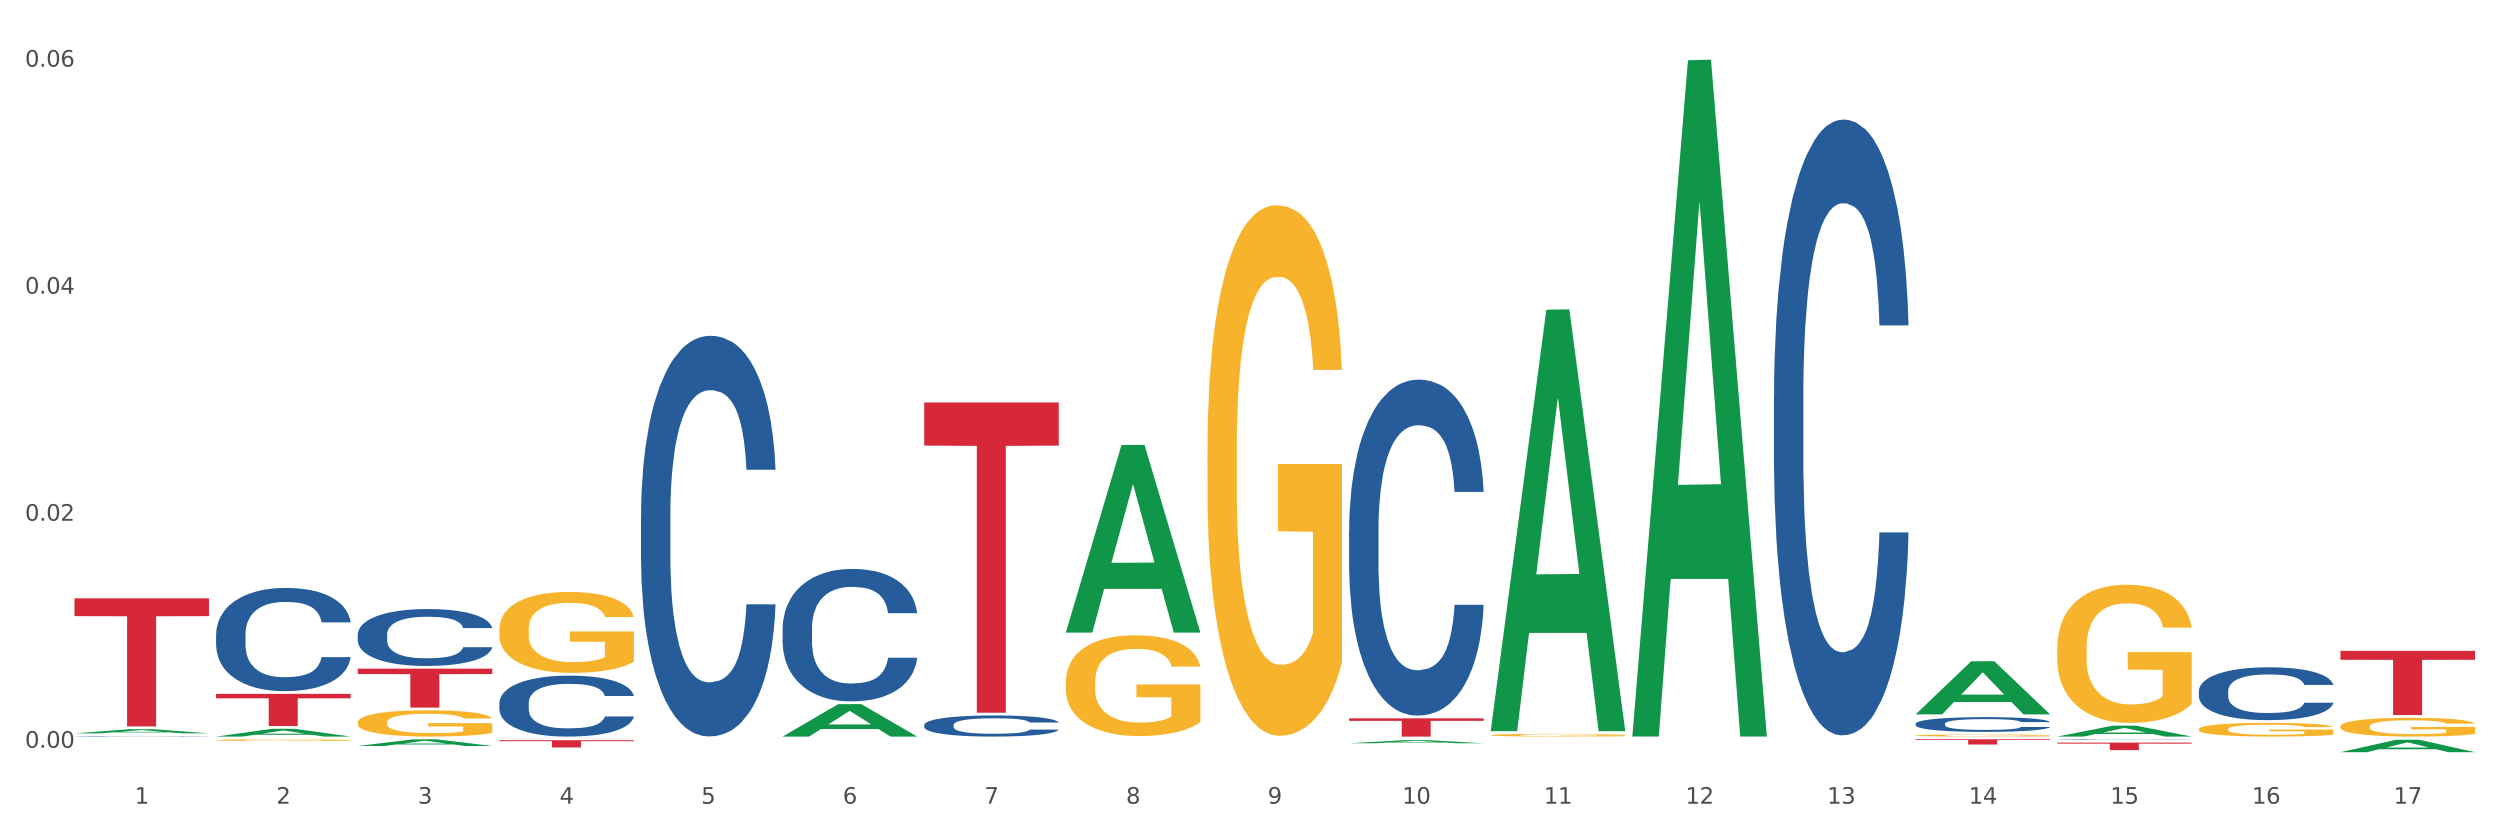 <?xml version="1.0" encoding="utf-8" standalone="no"?>
<!DOCTYPE svg PUBLIC "-//W3C//DTD SVG 1.1//EN"
  "http://www.w3.org/Graphics/SVG/1.1/DTD/svg11.dtd">
<svg xmlns:xlink="http://www.w3.org/1999/xlink" width="1080pt" height="360pt" viewBox="0 0 1080 360" xmlns="http://www.w3.org/2000/svg" version="1.1">
 <rect x="0" y="0" width="1080" height="360" fill="#333333" stroke="none"/>
 <defs>
  <style type="text/css">*{stroke-linejoin: round; stroke-linecap: butt}</style>
 </defs>
 <g id="figure_1">
  <g id="patch_1">
   <path d="M 0 360 
L 1080 360 
L 1080 0 
L 0 0 
z
" style="fill: #ffffff; stroke: #ffffff; stroke-linejoin: miter"/>
  </g>
  <g id="axes_1">
   <g id="matplotlib.axis_1">
    <g id="xtick_1">
     <g id="text_1">
      <!-- 1 -->
      <g style="fill: #4d4d4d" transform="translate(58.182 347.204) scale(0.096 -0.096)">
       <defs>
        <path id="DejaVuSans-31" d="M 794 531 
L 1825 531 
L 1825 4091 
L 703 3866 
L 703 4441 
L 1819 4666 
L 2450 4666 
L 2450 531 
L 3481 531 
L 3481 0 
L 794 0 
L 794 531 
z
" transform="scale(0.016)"/>
       </defs>
       <use xlink:href="#DejaVuSans-31"/>
      </g>
     </g>
    </g>
    <g id="xtick_2">
     <g id="text_2">
      <!-- 2 -->
      <g style="fill: #4d4d4d" transform="translate(119.364 347.204) scale(0.096 -0.096)">
       <defs>
        <path id="DejaVuSans-32" d="M 1228 531 
L 3431 531 
L 3431 0 
L 469 0 
L 469 531 
Q 828 903 1448 1529 
Q 2069 2156 2228 2338 
Q 2531 2678 2651 2914 
Q 2772 3150 2772 3378 
Q 2772 3750 2511 3984 
Q 2250 4219 1831 4219 
Q 1534 4219 1204 4116 
Q 875 4013 500 3803 
L 500 4441 
Q 881 4594 1212 4672 
Q 1544 4750 1819 4750 
Q 2544 4750 2975 4387 
Q 3406 4025 3406 3419 
Q 3406 3131 3298 2873 
Q 3191 2616 2906 2266 
Q 2828 2175 2409 1742 
Q 1991 1309 1228 531 
z
" transform="scale(0.016)"/>
       </defs>
       <use xlink:href="#DejaVuSans-32"/>
      </g>
     </g>
    </g>
    <g id="xtick_3">
     <g id="text_3">
      <!-- 3 -->
      <g style="fill: #4d4d4d" transform="translate(180.545 347.204) scale(0.096 -0.096)">
       <defs>
        <path id="DejaVuSans-33" d="M 2597 2516 
Q 3050 2419 3304 2112 
Q 3559 1806 3559 1356 
Q 3559 666 3084 287 
Q 2609 -91 1734 -91 
Q 1441 -91 1130 -33 
Q 819 25 488 141 
L 488 750 
Q 750 597 1062 519 
Q 1375 441 1716 441 
Q 2309 441 2620 675 
Q 2931 909 2931 1356 
Q 2931 1769 2642 2001 
Q 2353 2234 1838 2234 
L 1294 2234 
L 1294 2753 
L 1863 2753 
Q 2328 2753 2575 2939 
Q 2822 3125 2822 3475 
Q 2822 3834 2567 4026 
Q 2313 4219 1838 4219 
Q 1578 4219 1281 4162 
Q 984 4106 628 3988 
L 628 4550 
Q 988 4650 1302 4700 
Q 1616 4750 1894 4750 
Q 2613 4750 3031 4423 
Q 3450 4097 3450 3541 
Q 3450 3153 3228 2886 
Q 3006 2619 2597 2516 
z
" transform="scale(0.016)"/>
       </defs>
       <use xlink:href="#DejaVuSans-33"/>
      </g>
     </g>
    </g>
    <g id="xtick_4">
     <g id="text_4">
      <!-- 4 -->
      <g style="fill: #4d4d4d" transform="translate(241.726 347.204) scale(0.096 -0.096)">
       <defs>
        <path id="DejaVuSans-34" d="M 2419 4116 
L 825 1625 
L 2419 1625 
L 2419 4116 
z
M 2253 4666 
L 3047 4666 
L 3047 1625 
L 3713 1625 
L 3713 1100 
L 3047 1100 
L 3047 0 
L 2419 0 
L 2419 1100 
L 313 1100 
L 313 1709 
L 2253 4666 
z
" transform="scale(0.016)"/>
       </defs>
       <use xlink:href="#DejaVuSans-34"/>
      </g>
     </g>
    </g>
    <g id="xtick_5">
     <g id="text_5">
      <!-- 5 -->
      <g style="fill: #4d4d4d" transform="translate(302.908 347.204) scale(0.096 -0.096)">
       <defs>
        <path id="DejaVuSans-35" d="M 691 4666 
L 3169 4666 
L 3169 4134 
L 1269 4134 
L 1269 2991 
Q 1406 3038 1543 3061 
Q 1681 3084 1819 3084 
Q 2600 3084 3056 2656 
Q 3513 2228 3513 1497 
Q 3513 744 3044 326 
Q 2575 -91 1722 -91 
Q 1428 -91 1123 -41 
Q 819 9 494 109 
L 494 744 
Q 775 591 1075 516 
Q 1375 441 1709 441 
Q 2250 441 2565 725 
Q 2881 1009 2881 1497 
Q 2881 1984 2565 2268 
Q 2250 2553 1709 2553 
Q 1456 2553 1204 2497 
Q 953 2441 691 2322 
L 691 4666 
z
" transform="scale(0.016)"/>
       </defs>
       <use xlink:href="#DejaVuSans-35"/>
      </g>
     </g>
    </g>
    <g id="xtick_6">
     <g id="text_6">
      <!-- 6 -->
      <g style="fill: #4d4d4d" transform="translate(364.089 347.204) scale(0.096 -0.096)">
       <defs>
        <path id="DejaVuSans-36" d="M 2113 2584 
Q 1688 2584 1439 2293 
Q 1191 2003 1191 1497 
Q 1191 994 1439 701 
Q 1688 409 2113 409 
Q 2538 409 2786 701 
Q 3034 994 3034 1497 
Q 3034 2003 2786 2293 
Q 2538 2584 2113 2584 
z
M 3366 4563 
L 3366 3988 
Q 3128 4100 2886 4159 
Q 2644 4219 2406 4219 
Q 1781 4219 1451 3797 
Q 1122 3375 1075 2522 
Q 1259 2794 1537 2939 
Q 1816 3084 2150 3084 
Q 2853 3084 3261 2657 
Q 3669 2231 3669 1497 
Q 3669 778 3244 343 
Q 2819 -91 2113 -91 
Q 1303 -91 875 529 
Q 447 1150 447 2328 
Q 447 3434 972 4092 
Q 1497 4750 2381 4750 
Q 2619 4750 2861 4703 
Q 3103 4656 3366 4563 
z
" transform="scale(0.016)"/>
       </defs>
       <use xlink:href="#DejaVuSans-36"/>
      </g>
     </g>
    </g>
    <g id="xtick_7">
     <g id="text_7">
      <!-- 7 -->
      <g style="fill: #4d4d4d" transform="translate(425.271 347.204) scale(0.096 -0.096)">
       <defs>
        <path id="DejaVuSans-37" d="M 525 4666 
L 3525 4666 
L 3525 4397 
L 1831 0 
L 1172 0 
L 2766 4134 
L 525 4134 
L 525 4666 
z
" transform="scale(0.016)"/>
       </defs>
       <use xlink:href="#DejaVuSans-37"/>
      </g>
     </g>
    </g>
    <g id="xtick_8">
     <g id="text_8">
      <!-- 8 -->
      <g style="fill: #4d4d4d" transform="translate(486.452 347.204) scale(0.096 -0.096)">
       <defs>
        <path id="DejaVuSans-38" d="M 2034 2216 
Q 1584 2216 1326 1975 
Q 1069 1734 1069 1313 
Q 1069 891 1326 650 
Q 1584 409 2034 409 
Q 2484 409 2743 651 
Q 3003 894 3003 1313 
Q 3003 1734 2745 1975 
Q 2488 2216 2034 2216 
z
M 1403 2484 
Q 997 2584 770 2862 
Q 544 3141 544 3541 
Q 544 4100 942 4425 
Q 1341 4750 2034 4750 
Q 2731 4750 3128 4425 
Q 3525 4100 3525 3541 
Q 3525 3141 3298 2862 
Q 3072 2584 2669 2484 
Q 3125 2378 3379 2068 
Q 3634 1759 3634 1313 
Q 3634 634 3220 271 
Q 2806 -91 2034 -91 
Q 1263 -91 848 271 
Q 434 634 434 1313 
Q 434 1759 690 2068 
Q 947 2378 1403 2484 
z
M 1172 3481 
Q 1172 3119 1398 2916 
Q 1625 2713 2034 2713 
Q 2441 2713 2670 2916 
Q 2900 3119 2900 3481 
Q 2900 3844 2670 4047 
Q 2441 4250 2034 4250 
Q 1625 4250 1398 4047 
Q 1172 3844 1172 3481 
z
" transform="scale(0.016)"/>
       </defs>
       <use xlink:href="#DejaVuSans-38"/>
      </g>
     </g>
    </g>
    <g id="xtick_9">
     <g id="text_9">
      <!-- 9 -->
      <g style="fill: #4d4d4d" transform="translate(547.634 347.204) scale(0.096 -0.096)">
       <defs>
        <path id="DejaVuSans-39" d="M 703 97 
L 703 672 
Q 941 559 1184 500 
Q 1428 441 1663 441 
Q 2288 441 2617 861 
Q 2947 1281 2994 2138 
Q 2813 1869 2534 1725 
Q 2256 1581 1919 1581 
Q 1219 1581 811 2004 
Q 403 2428 403 3163 
Q 403 3881 828 4315 
Q 1253 4750 1959 4750 
Q 2769 4750 3195 4129 
Q 3622 3509 3622 2328 
Q 3622 1225 3098 567 
Q 2575 -91 1691 -91 
Q 1453 -91 1209 -44 
Q 966 3 703 97 
z
M 1959 2075 
Q 2384 2075 2632 2365 
Q 2881 2656 2881 3163 
Q 2881 3666 2632 3958 
Q 2384 4250 1959 4250 
Q 1534 4250 1286 3958 
Q 1038 3666 1038 3163 
Q 1038 2656 1286 2365 
Q 1534 2075 1959 2075 
z
" transform="scale(0.016)"/>
       </defs>
       <use xlink:href="#DejaVuSans-39"/>
      </g>
     </g>
    </g>
    <g id="xtick_10">
     <g id="text_10">
      <!-- 10 -->
      <g style="fill: #4d4d4d" transform="translate(605.761 347.204) scale(0.096 -0.096)">
       <defs>
        <path id="DejaVuSans-30" d="M 2034 4250 
Q 1547 4250 1301 3770 
Q 1056 3291 1056 2328 
Q 1056 1369 1301 889 
Q 1547 409 2034 409 
Q 2525 409 2770 889 
Q 3016 1369 3016 2328 
Q 3016 3291 2770 3770 
Q 2525 4250 2034 4250 
z
M 2034 4750 
Q 2819 4750 3233 4129 
Q 3647 3509 3647 2328 
Q 3647 1150 3233 529 
Q 2819 -91 2034 -91 
Q 1250 -91 836 529 
Q 422 1150 422 2328 
Q 422 3509 836 4129 
Q 1250 4750 2034 4750 
z
" transform="scale(0.016)"/>
       </defs>
       <use xlink:href="#DejaVuSans-31"/>
       <use xlink:href="#DejaVuSans-30" transform="translate(63.623 0)"/>
      </g>
     </g>
    </g>
    <g id="xtick_11">
     <g id="text_11">
      <!-- 11 -->
      <g style="fill: #4d4d4d" transform="translate(666.942 347.204) scale(0.096 -0.096)">
       <use xlink:href="#DejaVuSans-31"/>
       <use xlink:href="#DejaVuSans-31" transform="translate(63.623 0)"/>
      </g>
     </g>
    </g>
    <g id="xtick_12">
     <g id="text_12">
      <!-- 12 -->
      <g style="fill: #4d4d4d" transform="translate(728.124 347.204) scale(0.096 -0.096)">
       <use xlink:href="#DejaVuSans-31"/>
       <use xlink:href="#DejaVuSans-32" transform="translate(63.623 0)"/>
      </g>
     </g>
    </g>
    <g id="xtick_13">
     <g id="text_13">
      <!-- 13 -->
      <g style="fill: #4d4d4d" transform="translate(789.305 347.204) scale(0.096 -0.096)">
       <use xlink:href="#DejaVuSans-31"/>
       <use xlink:href="#DejaVuSans-33" transform="translate(63.623 0)"/>
      </g>
     </g>
    </g>
    <g id="xtick_14">
     <g id="text_14">
      <!-- 14 -->
      <g style="fill: #4d4d4d" transform="translate(850.487 347.204) scale(0.096 -0.096)">
       <use xlink:href="#DejaVuSans-31"/>
       <use xlink:href="#DejaVuSans-34" transform="translate(63.623 0)"/>
      </g>
     </g>
    </g>
    <g id="xtick_15">
     <g id="text_15">
      <!-- 15 -->
      <g style="fill: #4d4d4d" transform="translate(911.668 347.204) scale(0.096 -0.096)">
       <use xlink:href="#DejaVuSans-31"/>
       <use xlink:href="#DejaVuSans-35" transform="translate(63.623 0)"/>
      </g>
     </g>
    </g>
    <g id="xtick_16">
     <g id="text_16">
      <!-- 16 -->
      <g style="fill: #4d4d4d" transform="translate(972.849 347.204) scale(0.096 -0.096)">
       <use xlink:href="#DejaVuSans-31"/>
       <use xlink:href="#DejaVuSans-36" transform="translate(63.623 0)"/>
      </g>
     </g>
    </g>
    <g id="xtick_17">
     <g id="text_17">
      <!-- 17 -->
      <g style="fill: #4d4d4d" transform="translate(1034.031 347.204) scale(0.096 -0.096)">
       <use xlink:href="#DejaVuSans-31"/>
       <use xlink:href="#DejaVuSans-37" transform="translate(63.623 0)"/>
      </g>
     </g>
    </g>
    <g id="xtick_18"/>
    <g id="xtick_19"/>
    <g id="xtick_20"/>
    <g id="xtick_21"/>
    <g id="xtick_22"/>
    <g id="xtick_23"/>
    <g id="xtick_24"/>
    <g id="xtick_25"/>
    <g id="xtick_26"/>
    <g id="xtick_27"/>
    <g id="xtick_28"/>
    <g id="xtick_29"/>
    <g id="xtick_30"/>
    <g id="xtick_31"/>
    <g id="xtick_32"/>
    <g id="xtick_33"/>
   </g>
   <g id="matplotlib.axis_2">
    <g id="ytick_1">
     <g id="text_18">
      <!-- 0.00 -->
      <g style="fill: #4d4d4d" transform="translate(10.8 323.024) scale(0.096 -0.096)">
       <defs>
        <path id="DejaVuSans-2e" d="M 684 794 
L 1344 794 
L 1344 0 
L 684 0 
L 684 794 
z
" transform="scale(0.016)"/>
       </defs>
       <use xlink:href="#DejaVuSans-30"/>
       <use xlink:href="#DejaVuSans-2e" transform="translate(63.623 0)"/>
       <use xlink:href="#DejaVuSans-30" transform="translate(95.41 0)"/>
       <use xlink:href="#DejaVuSans-30" transform="translate(159.033 0)"/>
      </g>
     </g>
    </g>
    <g id="ytick_2">
     <g id="text_19">
      <!-- 0.02 -->
      <g style="fill: #4d4d4d" transform="translate(10.8 224.952) scale(0.096 -0.096)">
       <use xlink:href="#DejaVuSans-30"/>
       <use xlink:href="#DejaVuSans-2e" transform="translate(63.623 0)"/>
       <use xlink:href="#DejaVuSans-30" transform="translate(95.41 0)"/>
       <use xlink:href="#DejaVuSans-32" transform="translate(159.033 0)"/>
      </g>
     </g>
    </g>
    <g id="ytick_3">
     <g id="text_20">
      <!-- 0.04 -->
      <g style="fill: #4d4d4d" transform="translate(10.8 126.879) scale(0.096 -0.096)">
       <use xlink:href="#DejaVuSans-30"/>
       <use xlink:href="#DejaVuSans-2e" transform="translate(63.623 0)"/>
       <use xlink:href="#DejaVuSans-30" transform="translate(95.41 0)"/>
       <use xlink:href="#DejaVuSans-34" transform="translate(159.033 0)"/>
      </g>
     </g>
    </g>
    <g id="ytick_4">
     <g id="text_21">
      <!-- 0.06 -->
      <g style="fill: #4d4d4d" transform="translate(10.8 28.807) scale(0.096 -0.096)">
       <use xlink:href="#DejaVuSans-30"/>
       <use xlink:href="#DejaVuSans-2e" transform="translate(63.623 0)"/>
       <use xlink:href="#DejaVuSans-30" transform="translate(95.41 0)"/>
       <use xlink:href="#DejaVuSans-36" transform="translate(159.033 0)"/>
      </g>
     </g>
    </g>
    <g id="ytick_5"/>
    <g id="ytick_6"/>
    <g id="ytick_7"/>
   </g>
   <g id="PolyCollection_1">
    <path d="M 32.175 316.803 
L 32.235 316.801 
L 56.203 315.003 
L 66.15 315.001 
L 90.297 316.806 
L 78.793 316.806 
L 73.58 316.386 
L 48.833 316.386 
L 48.653 316.393 
L 43.62 316.806 
L 32.175 316.806 
L 32.175 316.803 
L 51.949 316.135 
L 70.464 316.133 
L 61.296 315.386 
L 61.176 315.383 
L 61.056 315.388 
L 51.889 316.133 
L 51.949 316.135 
L 32.175 316.803 
z
" clip-path="url(#p59e4a2803e)" style="fill: #109648"/>
    <path d="M 827.533 312.662 
L 827.602 312.657 
L 827.602 312.494 
L 827.808 312.273 
L 828.564 311.867 
L 829.526 311.559 
L 831.175 311.199 
L 832.068 311.048 
L 833.236 310.88 
L 835.64 310.607 
L 838.388 310.374 
L 840.312 310.247 
L 841.755 310.165 
L 844.984 310.02 
L 846.839 309.956 
L 848.762 309.904 
L 850.411 309.869 
L 853.159 309.828 
L 855.358 309.811 
L 857.9 309.805 
L 860.03 309.811 
L 862.847 309.834 
L 866.969 309.904 
L 868.549 309.945 
L 870.679 310.014 
L 872.877 310.107 
L 874.663 310.2 
L 876.724 310.334 
L 878.854 310.508 
L 880.915 310.729 
L 882.358 310.932 
L 883.526 311.147 
L 884.557 311.408 
L 885.312 311.693 
L 885.656 311.931 
L 873.083 311.931 
L 872.74 311.716 
L 872.053 311.484 
L 871.366 311.327 
L 870.61 311.199 
L 869.442 311.054 
L 868.411 310.961 
L 866.694 310.851 
L 865.114 310.781 
L 863.808 310.74 
L 862.228 310.705 
L 858.862 310.671 
L 856.457 310.671 
L 854.946 310.682 
L 853.091 310.711 
L 851.511 310.752 
L 849.656 310.822 
L 848.213 310.897 
L 846.77 310.996 
L 845.946 311.065 
L 844.709 311.193 
L 843.885 311.298 
L 842.785 311.478 
L 842.167 311.606 
L 841.068 311.937 
L 840.587 312.18 
L 840.381 312.349 
L 840.243 312.535 
L 840.243 313.441 
L 840.656 313.847 
L 840.999 314.021 
L 841.549 314.219 
L 842.579 314.474 
L 844.091 314.724 
L 845.671 314.904 
L 846.976 315.015 
L 848.213 315.096 
L 849.45 315.16 
L 850.961 315.218 
L 852.198 315.253 
L 854.053 315.287 
L 856.251 315.305 
L 857.969 315.305 
L 861.472 315.276 
L 863.053 315.247 
L 864.564 315.206 
L 866.213 315.142 
L 867.518 315.073 
L 868.274 315.02 
L 869.511 314.91 
L 870.472 314.794 
L 871.297 314.66 
L 871.847 314.544 
L 872.465 314.37 
L 872.946 314.172 
L 873.083 314.068 
L 885.656 314.068 
L 885.381 314.277 
L 884.9 314.48 
L 883.938 314.753 
L 883.182 314.91 
L 882.015 315.102 
L 880.778 315.264 
L 879.06 315.444 
L 877.48 315.578 
L 875.831 315.694 
L 874.045 315.799 
L 870.816 315.944 
L 869.648 315.984 
L 867.175 316.054 
L 865.251 316.095 
L 862.434 316.135 
L 859.549 316.159 
L 856.526 316.164 
L 853.846 316.153 
L 850.892 316.118 
L 849.037 316.083 
L 846.976 316.031 
L 844.572 315.95 
L 842.304 315.851 
L 840.175 315.735 
L 838.182 315.601 
L 836.327 315.45 
L 833.923 315.2 
L 832.136 314.956 
L 830.831 314.73 
L 829.938 314.538 
L 829.045 314.294 
L 828.564 314.126 
L 827.808 313.719 
L 827.533 313.342 
L 827.533 312.662 
z
" clip-path="url(#p59e4a2803e)" style="fill: #255c99"/>
    <path d="M 766.352 171.189 
L 766.421 170.946 
L 766.421 164.143 
L 766.627 154.911 
L 767.383 137.904 
L 768.344 125.027 
L 769.993 109.963 
L 770.886 103.646 
L 772.054 96.6 
L 774.459 85.181 
L 777.207 75.463 
L 779.131 70.118 
L 780.573 66.716 
L 783.802 60.642 
L 785.657 57.97 
L 787.581 55.783 
L 789.23 54.325 
L 791.978 52.625 
L 794.177 51.896 
L 796.719 51.653 
L 798.848 51.896 
L 801.665 52.867 
L 805.787 55.783 
L 807.367 57.484 
L 809.497 60.399 
L 811.696 64.287 
L 813.482 68.174 
L 815.543 73.762 
L 817.673 81.051 
L 819.734 90.283 
L 821.177 98.787 
L 822.345 107.776 
L 823.375 118.71 
L 824.131 130.615 
L 824.474 140.576 
L 811.902 140.576 
L 811.558 131.587 
L 810.871 121.868 
L 810.184 115.308 
L 809.428 109.963 
L 808.261 103.889 
L 807.23 100.002 
L 805.512 95.385 
L 803.932 92.47 
L 802.627 90.769 
L 801.047 89.311 
L 797.68 87.854 
L 795.276 87.854 
L 793.764 88.34 
L 791.909 89.554 
L 790.329 91.255 
L 788.474 94.171 
L 787.031 97.329 
L 785.589 101.46 
L 784.764 104.375 
L 783.528 109.72 
L 782.703 114.093 
L 781.604 121.625 
L 780.986 126.97 
L 779.886 140.819 
L 779.405 151.023 
L 779.199 158.069 
L 779.062 165.844 
L 779.062 203.746 
L 779.474 220.753 
L 779.818 228.042 
L 780.367 236.302 
L 781.398 246.993 
L 782.909 257.44 
L 784.489 264.972 
L 785.795 269.588 
L 787.031 272.989 
L 788.268 275.662 
L 789.78 278.091 
L 791.016 279.549 
L 792.871 281.007 
L 795.07 281.736 
L 796.787 281.736 
L 800.291 280.521 
L 801.871 279.306 
L 803.383 277.606 
L 805.032 274.933 
L 806.337 272.017 
L 807.093 269.831 
L 808.329 265.215 
L 809.291 260.355 
L 810.116 254.767 
L 810.665 249.908 
L 811.283 242.619 
L 811.764 234.359 
L 811.902 229.985 
L 824.474 229.985 
L 824.2 238.732 
L 823.719 247.236 
L 822.757 258.655 
L 822.001 265.215 
L 820.833 273.232 
L 819.596 280.035 
L 817.879 287.567 
L 816.299 293.155 
L 814.65 298.014 
L 812.864 302.387 
L 809.635 308.462 
L 808.467 310.162 
L 805.993 313.078 
L 804.07 314.778 
L 801.253 316.479 
L 798.367 317.451 
L 795.344 317.694 
L 792.665 317.208 
L 789.711 315.75 
L 787.856 314.293 
L 785.795 312.106 
L 783.39 308.704 
L 781.123 304.574 
L 778.993 299.715 
L 777.001 294.127 
L 775.146 287.81 
L 772.741 277.363 
L 770.955 267.158 
L 769.65 257.683 
L 768.757 249.665 
L 767.863 239.461 
L 767.383 232.415 
L 766.627 215.408 
L 766.352 199.615 
L 766.352 171.189 
z
" clip-path="url(#p59e4a2803e)" style="fill: #255c99"/>
    <path d="M 582.808 229.207 
L 582.876 229.075 
L 582.876 225.363 
L 583.083 220.327 
L 583.838 211.048 
L 584.8 204.023 
L 586.449 195.805 
L 587.342 192.359 
L 588.51 188.515 
L 590.915 182.285 
L 593.663 176.983 
L 595.586 174.067 
L 597.029 172.212 
L 600.258 168.898 
L 602.113 167.44 
L 604.037 166.247 
L 605.686 165.452 
L 608.434 164.524 
L 610.632 164.126 
L 613.174 163.994 
L 615.304 164.126 
L 618.121 164.656 
L 622.243 166.247 
L 623.823 167.175 
L 625.953 168.765 
L 628.151 170.886 
L 629.938 173.007 
L 631.999 176.056 
L 634.129 180.032 
L 636.19 185.069 
L 637.632 189.708 
L 638.8 194.612 
L 639.831 200.577 
L 640.587 207.072 
L 640.93 212.506 
L 628.358 212.506 
L 628.014 207.602 
L 627.327 202.3 
L 626.64 198.721 
L 625.884 195.805 
L 624.716 192.492 
L 623.686 190.371 
L 621.968 187.852 
L 620.388 186.262 
L 619.083 185.334 
L 617.503 184.539 
L 614.136 183.743 
L 611.732 183.743 
L 610.22 184.008 
L 608.365 184.671 
L 606.785 185.599 
L 604.93 187.19 
L 603.487 188.913 
L 602.044 191.166 
L 601.22 192.757 
L 599.983 195.673 
L 599.159 198.059 
L 598.06 202.168 
L 597.441 205.084 
L 596.342 212.639 
L 595.861 218.206 
L 595.655 222.05 
L 595.518 226.291 
L 595.518 246.969 
L 595.93 256.247 
L 596.273 260.224 
L 596.823 264.73 
L 597.854 270.562 
L 599.365 276.262 
L 600.945 280.371 
L 602.251 282.889 
L 603.487 284.745 
L 604.724 286.203 
L 606.235 287.529 
L 607.472 288.324 
L 609.327 289.119 
L 611.525 289.517 
L 613.243 289.517 
L 616.747 288.854 
L 618.327 288.191 
L 619.838 287.263 
L 621.487 285.805 
L 622.793 284.215 
L 623.548 283.022 
L 624.785 280.504 
L 625.747 277.853 
L 626.571 274.804 
L 627.121 272.153 
L 627.739 268.177 
L 628.22 263.67 
L 628.358 261.284 
L 640.93 261.284 
L 640.655 266.056 
L 640.174 270.695 
L 639.213 276.925 
L 638.457 280.504 
L 637.289 284.878 
L 636.052 288.589 
L 634.335 292.698 
L 632.754 295.747 
L 631.106 298.398 
L 629.319 300.783 
L 626.09 304.097 
L 624.922 305.025 
L 622.449 306.616 
L 620.525 307.543 
L 617.709 308.471 
L 614.823 309.001 
L 611.8 309.134 
L 609.121 308.869 
L 606.167 308.074 
L 604.312 307.278 
L 602.251 306.085 
L 599.846 304.23 
L 597.579 301.976 
L 595.449 299.325 
L 593.457 296.277 
L 591.602 292.831 
L 589.197 287.131 
L 587.411 281.564 
L 586.105 276.395 
L 585.212 272.02 
L 584.319 266.453 
L 583.838 262.61 
L 583.083 253.331 
L 582.808 244.716 
L 582.808 229.207 
z
" clip-path="url(#p59e4a2803e)" style="fill: #255c99"/>
    <path d="M 399.263 313.176 
L 399.332 313.167 
L 399.332 312.934 
L 399.538 312.617 
L 400.294 312.033 
L 401.256 311.592 
L 402.905 311.075 
L 403.798 310.858 
L 404.966 310.616 
L 407.37 310.224 
L 410.118 309.891 
L 412.042 309.708 
L 413.485 309.591 
L 416.714 309.382 
L 418.569 309.291 
L 420.493 309.216 
L 422.141 309.166 
L 424.89 309.107 
L 427.088 309.082 
L 429.63 309.074 
L 431.76 309.082 
L 434.577 309.116 
L 438.699 309.216 
L 440.279 309.274 
L 442.409 309.374 
L 444.607 309.507 
L 446.393 309.641 
L 448.455 309.833 
L 450.584 310.083 
L 452.645 310.399 
L 454.088 310.691 
L 455.256 311 
L 456.287 311.375 
L 457.042 311.783 
L 457.386 312.125 
L 444.813 312.125 
L 444.47 311.817 
L 443.783 311.483 
L 443.096 311.258 
L 442.34 311.075 
L 441.172 310.866 
L 440.142 310.733 
L 438.424 310.575 
L 436.844 310.474 
L 435.538 310.416 
L 433.958 310.366 
L 430.592 310.316 
L 428.187 310.316 
L 426.676 310.333 
L 424.821 310.374 
L 423.241 310.433 
L 421.386 310.533 
L 419.943 310.641 
L 418.5 310.783 
L 417.676 310.883 
L 416.439 311.066 
L 415.615 311.216 
L 414.515 311.475 
L 413.897 311.658 
L 412.798 312.133 
L 412.317 312.484 
L 412.111 312.725 
L 411.973 312.992 
L 411.973 314.293 
L 412.386 314.876 
L 412.729 315.126 
L 413.279 315.41 
L 414.309 315.777 
L 415.821 316.135 
L 417.401 316.393 
L 418.706 316.552 
L 419.943 316.669 
L 421.18 316.76 
L 422.691 316.844 
L 423.928 316.894 
L 425.783 316.944 
L 427.981 316.969 
L 429.699 316.969 
L 433.203 316.927 
L 434.783 316.885 
L 436.294 316.827 
L 437.943 316.735 
L 439.248 316.635 
L 440.004 316.56 
L 441.241 316.402 
L 442.203 316.235 
L 443.027 316.043 
L 443.577 315.877 
L 444.195 315.627 
L 444.676 315.343 
L 444.813 315.193 
L 457.386 315.193 
L 457.111 315.493 
L 456.63 315.785 
L 455.668 316.177 
L 454.913 316.402 
L 453.745 316.677 
L 452.508 316.91 
L 450.79 317.169 
L 449.21 317.361 
L 447.561 317.527 
L 445.775 317.677 
L 442.546 317.886 
L 441.378 317.944 
L 438.905 318.044 
L 436.981 318.103 
L 434.164 318.161 
L 431.279 318.194 
L 428.256 318.203 
L 425.577 318.186 
L 422.622 318.136 
L 420.767 318.086 
L 418.706 318.011 
L 416.302 317.894 
L 414.035 317.752 
L 411.905 317.586 
L 409.912 317.394 
L 408.057 317.177 
L 405.653 316.819 
L 403.867 316.469 
L 402.561 316.143 
L 401.668 315.868 
L 400.775 315.518 
L 400.294 315.276 
L 399.538 314.693 
L 399.263 314.151 
L 399.263 313.176 
z
" clip-path="url(#p59e4a2803e)" style="fill: #255c99"/>
    <path d="M 338.082 271.485 
L 338.151 271.433 
L 338.151 269.97 
L 338.357 267.985 
L 339.113 264.327 
L 340.074 261.558 
L 341.723 258.319 
L 342.616 256.96 
L 343.784 255.445 
L 346.189 252.989 
L 348.937 250.899 
L 350.861 249.75 
L 352.304 249.018 
L 355.533 247.712 
L 357.387 247.137 
L 359.311 246.667 
L 360.96 246.354 
L 363.708 245.988 
L 365.907 245.831 
L 368.449 245.779 
L 370.578 245.831 
L 373.395 246.04 
L 377.517 246.667 
L 379.097 247.033 
L 381.227 247.66 
L 383.426 248.496 
L 385.212 249.332 
L 387.273 250.534 
L 389.403 252.101 
L 391.464 254.086 
L 392.907 255.915 
L 394.075 257.848 
L 395.105 260.2 
L 395.861 262.76 
L 396.204 264.902 
L 383.632 264.902 
L 383.288 262.969 
L 382.601 260.879 
L 381.914 259.468 
L 381.159 258.319 
L 379.991 257.012 
L 378.96 256.176 
L 377.243 255.184 
L 375.662 254.557 
L 374.357 254.191 
L 372.777 253.877 
L 369.41 253.564 
L 367.006 253.564 
L 365.494 253.668 
L 363.639 253.93 
L 362.059 254.295 
L 360.204 254.922 
L 358.762 255.602 
L 357.319 256.49 
L 356.494 257.117 
L 355.258 258.266 
L 354.433 259.207 
L 353.334 260.827 
L 352.716 261.976 
L 351.616 264.954 
L 351.136 267.149 
L 350.929 268.664 
L 350.792 270.336 
L 350.792 278.487 
L 351.204 282.144 
L 351.548 283.711 
L 352.097 285.488 
L 353.128 287.787 
L 354.639 290.034 
L 356.22 291.653 
L 357.525 292.646 
L 358.762 293.377 
L 359.998 293.952 
L 361.51 294.475 
L 362.746 294.788 
L 364.601 295.102 
L 366.8 295.258 
L 368.517 295.258 
L 372.021 294.997 
L 373.601 294.736 
L 375.113 294.37 
L 376.762 293.795 
L 378.067 293.168 
L 378.823 292.698 
L 380.059 291.706 
L 381.021 290.661 
L 381.846 289.459 
L 382.395 288.414 
L 383.014 286.846 
L 383.494 285.07 
L 383.632 284.129 
L 396.204 284.129 
L 395.93 286.01 
L 395.449 287.839 
L 394.487 290.295 
L 393.731 291.706 
L 392.563 293.43 
L 391.327 294.893 
L 389.609 296.512 
L 388.029 297.714 
L 386.38 298.759 
L 384.594 299.7 
L 381.365 301.006 
L 380.197 301.372 
L 377.723 301.999 
L 375.8 302.364 
L 372.983 302.73 
L 370.097 302.939 
L 367.075 302.991 
L 364.395 302.887 
L 361.441 302.573 
L 359.586 302.26 
L 357.525 301.79 
L 355.12 301.058 
L 352.853 300.17 
L 350.723 299.125 
L 348.731 297.923 
L 346.876 296.565 
L 344.471 294.318 
L 342.685 292.124 
L 341.38 290.086 
L 340.487 288.362 
L 339.594 286.167 
L 339.113 284.652 
L 338.357 280.995 
L 338.082 277.598 
L 338.082 271.485 
z
" clip-path="url(#p59e4a2803e)" style="fill: #255c99"/>
    <path d="M 276.901 222.828 
L 276.969 222.67 
L 276.969 218.244 
L 277.175 212.237 
L 277.931 201.172 
L 278.893 192.794 
L 280.542 182.993 
L 281.435 178.883 
L 282.603 174.299 
L 285.008 166.869 
L 287.756 160.546 
L 289.679 157.068 
L 291.122 154.855 
L 294.351 150.903 
L 296.206 149.165 
L 298.13 147.742 
L 299.779 146.793 
L 302.527 145.687 
L 304.725 145.213 
L 307.267 145.055 
L 309.397 145.213 
L 312.214 145.845 
L 316.336 147.742 
L 317.916 148.848 
L 320.046 150.745 
L 322.244 153.275 
L 324.031 155.804 
L 326.092 159.44 
L 328.221 164.182 
L 330.283 170.189 
L 331.725 175.721 
L 332.893 181.57 
L 333.924 188.684 
L 334.679 196.429 
L 335.023 202.911 
L 322.45 202.911 
L 322.107 197.062 
L 321.42 190.739 
L 320.733 186.471 
L 319.977 182.993 
L 318.809 179.041 
L 317.779 176.512 
L 316.061 173.508 
L 314.481 171.611 
L 313.176 170.505 
L 311.595 169.556 
L 308.229 168.608 
L 305.824 168.608 
L 304.313 168.924 
L 302.458 169.715 
L 300.878 170.821 
L 299.023 172.718 
L 297.58 174.773 
L 296.137 177.46 
L 295.313 179.357 
L 294.076 182.835 
L 293.252 185.68 
L 292.153 190.581 
L 291.534 194.058 
L 290.435 203.069 
L 289.954 209.708 
L 289.748 214.292 
L 289.611 219.351 
L 289.611 244.01 
L 290.023 255.076 
L 290.366 259.818 
L 290.916 265.193 
L 291.947 272.148 
L 293.458 278.945 
L 295.038 283.846 
L 296.343 286.849 
L 297.58 289.062 
L 298.817 290.801 
L 300.328 292.382 
L 301.565 293.33 
L 303.42 294.279 
L 305.618 294.753 
L 307.336 294.753 
L 310.84 293.963 
L 312.42 293.172 
L 313.931 292.066 
L 315.58 290.327 
L 316.886 288.43 
L 317.641 287.007 
L 318.878 284.004 
L 319.84 280.842 
L 320.664 277.206 
L 321.214 274.045 
L 321.832 269.303 
L 322.313 263.928 
L 322.45 261.083 
L 335.023 261.083 
L 334.748 266.773 
L 334.267 272.306 
L 333.305 279.736 
L 332.55 284.004 
L 331.382 289.22 
L 330.145 293.646 
L 328.428 298.547 
L 326.847 302.183 
L 325.199 305.344 
L 323.412 308.189 
L 320.183 312.141 
L 319.015 313.248 
L 316.542 315.145 
L 314.618 316.251 
L 311.802 317.358 
L 308.916 317.99 
L 305.893 318.148 
L 303.214 317.832 
L 300.26 316.884 
L 298.405 315.935 
L 296.343 314.513 
L 293.939 312.299 
L 291.672 309.612 
L 289.542 306.451 
L 287.55 302.815 
L 285.695 298.705 
L 283.29 291.908 
L 281.504 285.268 
L 280.198 279.103 
L 279.305 273.887 
L 278.412 267.248 
L 277.931 262.663 
L 277.175 251.598 
L 276.901 241.323 
L 276.901 222.828 
z
" clip-path="url(#p59e4a2803e)" style="fill: #255c99"/>
    <path d="M 154.538 274.156 
L 154.607 274.133 
L 154.607 273.505 
L 154.813 272.652 
L 155.568 271.081 
L 156.53 269.891 
L 158.179 268.5 
L 159.072 267.916 
L 160.24 267.265 
L 162.645 266.21 
L 165.393 265.312 
L 167.317 264.818 
L 168.759 264.504 
L 171.988 263.943 
L 173.843 263.696 
L 175.767 263.494 
L 177.416 263.359 
L 180.164 263.202 
L 182.362 263.135 
L 184.904 263.113 
L 187.034 263.135 
L 189.851 263.225 
L 193.973 263.494 
L 195.553 263.651 
L 197.683 263.921 
L 199.882 264.28 
L 201.668 264.639 
L 203.729 265.155 
L 205.859 265.829 
L 207.92 266.681 
L 209.362 267.467 
L 210.53 268.298 
L 211.561 269.308 
L 212.317 270.407 
L 212.66 271.328 
L 200.088 271.328 
L 199.744 270.497 
L 199.057 269.599 
L 198.37 268.993 
L 197.614 268.5 
L 196.446 267.938 
L 195.416 267.579 
L 193.698 267.153 
L 192.118 266.883 
L 190.813 266.726 
L 189.233 266.592 
L 185.866 266.457 
L 183.462 266.457 
L 181.95 266.502 
L 180.095 266.614 
L 178.515 266.771 
L 176.66 267.041 
L 175.217 267.332 
L 173.775 267.714 
L 172.95 267.983 
L 171.713 268.477 
L 170.889 268.881 
L 169.79 269.577 
L 169.171 270.071 
L 168.072 271.35 
L 167.591 272.293 
L 167.385 272.944 
L 167.248 273.662 
L 167.248 277.164 
L 167.66 278.735 
L 168.004 279.408 
L 168.553 280.171 
L 169.584 281.159 
L 171.095 282.124 
L 172.675 282.82 
L 173.981 283.247 
L 175.217 283.561 
L 176.454 283.808 
L 177.965 284.032 
L 179.202 284.167 
L 181.057 284.301 
L 183.255 284.369 
L 184.973 284.369 
L 188.477 284.257 
L 190.057 284.144 
L 191.568 283.987 
L 193.217 283.74 
L 194.523 283.471 
L 195.278 283.269 
L 196.515 282.843 
L 197.477 282.394 
L 198.301 281.877 
L 198.851 281.428 
L 199.469 280.755 
L 199.95 279.992 
L 200.088 279.588 
L 212.66 279.588 
L 212.385 280.396 
L 211.904 281.182 
L 210.943 282.236 
L 210.187 282.843 
L 209.019 283.583 
L 207.782 284.212 
L 206.065 284.908 
L 204.485 285.424 
L 202.836 285.873 
L 201.049 286.277 
L 197.82 286.838 
L 196.652 286.995 
L 194.179 287.264 
L 192.256 287.421 
L 189.439 287.579 
L 186.553 287.668 
L 183.53 287.691 
L 180.851 287.646 
L 177.897 287.511 
L 176.042 287.377 
L 173.981 287.175 
L 171.576 286.86 
L 169.309 286.479 
L 167.179 286.03 
L 165.187 285.514 
L 163.332 284.93 
L 160.927 283.965 
L 159.141 283.022 
L 157.836 282.147 
L 156.942 281.406 
L 156.049 280.463 
L 155.568 279.812 
L 154.813 278.241 
L 154.538 276.782 
L 154.538 274.156 
z
" clip-path="url(#p59e4a2803e)" style="fill: #255c99"/>
    <path d="M 93.356 274.019 
L 93.425 273.979 
L 93.425 272.839 
L 93.631 271.292 
L 94.387 268.442 
L 95.349 266.284 
L 96.998 263.76 
L 97.891 262.701 
L 99.059 261.52 
L 101.463 259.607 
L 104.211 257.978 
L 106.135 257.082 
L 107.578 256.512 
L 110.807 255.495 
L 112.662 255.047 
L 114.585 254.68 
L 116.234 254.436 
L 118.982 254.151 
L 121.181 254.029 
L 123.723 253.988 
L 125.853 254.029 
L 128.67 254.192 
L 132.792 254.68 
L 134.372 254.965 
L 136.502 255.454 
L 138.7 256.105 
L 140.486 256.757 
L 142.547 257.693 
L 144.677 258.915 
L 146.738 260.462 
L 148.181 261.887 
L 149.349 263.393 
L 150.38 265.225 
L 151.135 267.22 
L 151.479 268.889 
L 138.906 268.889 
L 138.563 267.383 
L 137.876 265.755 
L 137.189 264.655 
L 136.433 263.76 
L 135.265 262.742 
L 134.234 262.09 
L 132.517 261.317 
L 130.937 260.828 
L 129.631 260.543 
L 128.051 260.299 
L 124.685 260.055 
L 122.28 260.055 
L 120.769 260.136 
L 118.914 260.34 
L 117.334 260.625 
L 115.479 261.113 
L 114.036 261.642 
L 112.593 262.335 
L 111.769 262.823 
L 110.532 263.719 
L 109.708 264.452 
L 108.608 265.714 
L 107.99 266.61 
L 106.891 268.93 
L 106.41 270.64 
L 106.204 271.821 
L 106.066 273.124 
L 106.066 279.475 
L 106.479 282.325 
L 106.822 283.547 
L 107.372 284.931 
L 108.402 286.722 
L 109.914 288.473 
L 111.494 289.735 
L 112.799 290.509 
L 114.036 291.079 
L 115.273 291.527 
L 116.784 291.934 
L 118.021 292.178 
L 119.876 292.422 
L 122.074 292.544 
L 123.792 292.544 
L 127.295 292.341 
L 128.876 292.137 
L 130.387 291.852 
L 132.036 291.404 
L 133.341 290.916 
L 134.097 290.549 
L 135.334 289.776 
L 136.296 288.962 
L 137.12 288.025 
L 137.67 287.211 
L 138.288 285.989 
L 138.769 284.605 
L 138.906 283.872 
L 151.479 283.872 
L 151.204 285.338 
L 150.723 286.763 
L 149.761 288.677 
L 149.005 289.776 
L 147.838 291.119 
L 146.601 292.259 
L 144.883 293.522 
L 143.303 294.458 
L 141.654 295.272 
L 139.868 296.005 
L 136.639 297.023 
L 135.471 297.308 
L 132.998 297.796 
L 131.074 298.081 
L 128.257 298.366 
L 125.372 298.529 
L 122.349 298.57 
L 119.669 298.489 
L 116.715 298.244 
L 114.86 298 
L 112.799 297.634 
L 110.395 297.064 
L 108.127 296.371 
L 105.998 295.557 
L 104.005 294.621 
L 102.15 293.562 
L 99.746 291.812 
L 97.959 290.102 
L 96.654 288.514 
L 95.761 287.17 
L 94.868 285.46 
L 94.387 284.279 
L 93.631 281.429 
L 93.356 278.783 
L 93.356 274.019 
z
" clip-path="url(#p59e4a2803e)" style="fill: #255c99"/>
    <path d="M 32.175 318.08 
L 32.244 318.08 
L 32.244 318.075 
L 32.45 318.067 
L 33.206 318.053 
L 34.167 318.042 
L 35.816 318.029 
L 36.709 318.024 
L 37.877 318.018 
L 40.282 318.009 
L 43.03 318.001 
L 44.954 317.996 
L 46.396 317.993 
L 49.625 317.988 
L 51.48 317.986 
L 53.404 317.984 
L 55.053 317.983 
L 57.801 317.982 
L 60 317.981 
L 62.542 317.981 
L 64.671 317.981 
L 67.488 317.982 
L 71.61 317.984 
L 73.19 317.986 
L 75.32 317.988 
L 77.519 317.991 
L 79.305 317.995 
L 81.366 317.999 
L 83.496 318.005 
L 85.557 318.013 
L 87 318.02 
L 88.168 318.028 
L 89.198 318.037 
L 89.954 318.047 
L 90.297 318.055 
L 77.725 318.055 
L 77.381 318.047 
L 76.694 318.039 
L 76.007 318.034 
L 75.251 318.029 
L 74.084 318.024 
L 73.053 318.021 
L 71.335 318.017 
L 69.755 318.015 
L 68.45 318.013 
L 66.87 318.012 
L 63.503 318.011 
L 61.099 318.011 
L 59.587 318.011 
L 57.732 318.012 
L 56.152 318.014 
L 54.297 318.016 
L 52.854 318.019 
L 51.412 318.022 
L 50.587 318.025 
L 49.351 318.029 
L 48.526 318.033 
L 47.427 318.039 
L 46.809 318.044 
L 45.709 318.055 
L 45.228 318.064 
L 45.022 318.07 
L 44.885 318.076 
L 44.885 318.108 
L 45.297 318.122 
L 45.641 318.128 
L 46.19 318.135 
L 47.221 318.144 
L 48.732 318.152 
L 50.312 318.159 
L 51.618 318.162 
L 52.854 318.165 
L 54.091 318.168 
L 55.603 318.17 
L 56.839 318.171 
L 58.694 318.172 
L 60.893 318.173 
L 62.61 318.173 
L 66.114 318.172 
L 67.694 318.171 
L 69.206 318.169 
L 70.855 318.167 
L 72.16 318.164 
L 72.916 318.163 
L 74.152 318.159 
L 75.114 318.155 
L 75.939 318.15 
L 76.488 318.146 
L 77.106 318.14 
L 77.587 318.133 
L 77.725 318.129 
L 90.297 318.129 
L 90.023 318.137 
L 89.542 318.144 
L 88.58 318.153 
L 87.824 318.159 
L 86.656 318.165 
L 85.419 318.171 
L 83.702 318.177 
L 82.122 318.182 
L 80.473 318.186 
L 78.687 318.19 
L 75.458 318.195 
L 74.29 318.196 
L 71.816 318.199 
L 69.893 318.2 
L 67.076 318.202 
L 64.19 318.202 
L 61.167 318.203 
L 58.488 318.202 
L 55.534 318.201 
L 53.679 318.2 
L 51.618 318.198 
L 49.213 318.195 
L 46.946 318.192 
L 44.816 318.188 
L 42.824 318.183 
L 40.969 318.178 
L 38.564 318.169 
L 36.778 318.16 
L 35.473 318.153 
L 34.58 318.146 
L 33.686 318.137 
L 33.206 318.131 
L 32.45 318.117 
L 32.175 318.104 
L 32.175 318.08 
z
" clip-path="url(#p59e4a2803e)" style="fill: #255c99"/>
    <path d="M 93.356 319.716 
L 93.425 319.715 
L 93.425 319.691 
L 93.562 319.67 
L 94.248 319.62 
L 95.278 319.578 
L 96.033 319.556 
L 96.787 319.538 
L 97.68 319.52 
L 98.778 319.501 
L 100.768 319.474 
L 102.003 319.46 
L 103.512 319.445 
L 106.257 319.424 
L 108.247 319.412 
L 110.306 319.402 
L 113.668 319.39 
L 115.864 319.384 
L 118.197 319.38 
L 121.011 319.378 
L 123.138 319.377 
L 127.804 319.379 
L 131.784 319.385 
L 133.706 319.39 
L 136.176 319.398 
L 137.48 319.403 
L 139.607 319.414 
L 141.803 319.428 
L 143.313 319.44 
L 145.577 319.463 
L 147.293 319.485 
L 148.871 319.514 
L 149.695 319.533 
L 150.312 319.551 
L 150.861 319.572 
L 151.41 319.605 
L 139.058 319.605 
L 138.578 319.581 
L 137.823 319.559 
L 136.725 319.538 
L 135.764 319.524 
L 134.118 319.507 
L 132.608 319.497 
L 131.03 319.489 
L 129.108 319.482 
L 127.599 319.479 
L 125.471 319.476 
L 121.285 319.477 
L 118.472 319.482 
L 116.55 319.489 
L 115.315 319.495 
L 114.217 319.501 
L 112.982 319.511 
L 111.541 319.525 
L 110.512 319.538 
L 109.482 319.554 
L 108.659 319.57 
L 107.904 319.588 
L 107.287 319.609 
L 106.806 319.629 
L 106.394 319.655 
L 106.051 319.697 
L 106.051 319.789 
L 106.189 319.809 
L 106.532 319.837 
L 106.943 319.857 
L 107.63 319.882 
L 108.247 319.899 
L 109.414 319.923 
L 110.718 319.943 
L 111.747 319.956 
L 112.776 319.967 
L 114.56 319.981 
L 116.55 319.993 
L 118.266 320.001 
L 120.599 320.007 
L 122.177 320.01 
L 123.55 320.011 
L 126.912 320.011 
L 129.314 320.009 
L 131.99 320.005 
L 134.049 319.999 
L 135.764 319.991 
L 137.686 319.979 
L 138.921 319.968 
L 138.921 319.828 
L 123.824 319.827 
L 123.824 319.734 
L 151.479 319.734 
L 151.479 320.007 
L 150.312 320.021 
L 149.008 320.034 
L 147.636 320.046 
L 145.577 320.06 
L 143.107 320.073 
L 140.911 320.082 
L 138.578 320.09 
L 135.833 320.098 
L 132.265 320.104 
L 130.069 320.107 
L 127.324 320.109 
L 124.099 320.11 
L 121.285 320.108 
L 118.54 320.105 
L 115.658 320.099 
L 112.845 320.09 
L 110.718 320.082 
L 108.59 320.071 
L 106.326 320.057 
L 104.542 320.043 
L 103.169 320.031 
L 101.66 320.016 
L 100.013 319.996 
L 98.778 319.978 
L 97.68 319.959 
L 96.513 319.935 
L 95.69 319.914 
L 94.866 319.888 
L 94.386 319.869 
L 93.837 319.839 
L 93.425 319.797 
L 93.356 319.716 
z
" clip-path="url(#p59e4a2803e)" style="fill: #f7b32b"/>
    <path d="M 32.175 258.483 
L 90.297 258.483 
L 90.297 266.174 
L 67.434 266.226 
L 67.434 313.827 
L 54.901 313.827 
L 54.901 266.226 
L 32.175 266.174 
L 32.175 258.535 
L 32.175 258.483 
z
" clip-path="url(#p59e4a2803e)" style="fill: #d62839"/>
    <path d="M 93.356 299.745 
L 151.479 299.745 
L 151.479 301.68 
L 128.615 301.693 
L 128.615 313.669 
L 116.082 313.669 
L 116.082 301.693 
L 93.356 301.68 
L 93.356 299.758 
L 93.356 299.745 
z
" clip-path="url(#p59e4a2803e)" style="fill: #d62839"/>
    <path d="M 154.538 288.865 
L 212.66 288.865 
L 212.66 291.202 
L 189.797 291.218 
L 189.797 305.682 
L 177.263 305.682 
L 177.263 291.218 
L 154.538 291.202 
L 154.538 288.881 
L 154.538 288.865 
z
" clip-path="url(#p59e4a2803e)" style="fill: #d62839"/>
    <path d="M 888.715 319.487 
L 888.784 319.487 
L 888.784 319.481 
L 888.99 319.472 
L 889.745 319.456 
L 890.707 319.445 
L 892.356 319.431 
L 893.249 319.425 
L 894.417 319.418 
L 896.822 319.408 
L 899.57 319.399 
L 901.493 319.394 
L 902.936 319.391 
L 906.165 319.385 
L 908.02 319.383 
L 909.944 319.381 
L 911.593 319.379 
L 914.341 319.378 
L 916.539 319.377 
L 919.081 319.377 
L 921.211 319.377 
L 924.028 319.378 
L 928.15 319.381 
L 929.73 319.382 
L 931.86 319.385 
L 934.058 319.389 
L 935.845 319.392 
L 937.906 319.397 
L 940.036 319.404 
L 942.097 319.413 
L 943.539 319.42 
L 944.707 319.429 
L 945.738 319.439 
L 946.494 319.45 
L 946.837 319.459 
L 934.265 319.459 
L 933.921 319.451 
L 933.234 319.442 
L 932.547 319.436 
L 931.791 319.431 
L 930.623 319.425 
L 929.593 319.422 
L 927.875 319.417 
L 926.295 319.415 
L 924.99 319.413 
L 923.41 319.412 
L 920.043 319.41 
L 917.639 319.41 
L 916.127 319.411 
L 914.272 319.412 
L 912.692 319.414 
L 910.837 319.416 
L 909.394 319.419 
L 907.952 319.423 
L 907.127 319.426 
L 905.89 319.431 
L 905.066 319.435 
L 903.967 319.441 
L 903.348 319.446 
L 902.249 319.459 
L 901.768 319.469 
L 901.562 319.475 
L 901.425 319.482 
L 901.425 319.517 
L 901.837 319.533 
L 902.181 319.54 
L 902.73 319.547 
L 903.761 319.557 
L 905.272 319.567 
L 906.852 319.574 
L 908.158 319.578 
L 909.394 319.581 
L 910.631 319.583 
L 912.142 319.586 
L 913.379 319.587 
L 915.234 319.588 
L 917.432 319.589 
L 919.15 319.589 
L 922.654 319.588 
L 924.234 319.587 
L 925.745 319.585 
L 927.394 319.583 
L 928.7 319.58 
L 929.455 319.578 
L 930.692 319.574 
L 931.654 319.569 
L 932.478 319.564 
L 933.028 319.56 
L 933.646 319.553 
L 934.127 319.545 
L 934.265 319.541 
L 946.837 319.541 
L 946.562 319.549 
L 946.081 319.557 
L 945.12 319.568 
L 944.364 319.574 
L 943.196 319.581 
L 941.959 319.587 
L 940.242 319.594 
L 938.662 319.6 
L 937.013 319.604 
L 935.226 319.608 
L 931.997 319.614 
L 930.829 319.615 
L 928.356 319.618 
L 926.433 319.619 
L 923.616 319.621 
L 920.73 319.622 
L 917.707 319.622 
L 915.028 319.622 
L 912.074 319.62 
L 910.219 319.619 
L 908.158 319.617 
L 905.753 319.614 
L 903.486 319.61 
L 901.356 319.606 
L 899.364 319.6 
L 897.509 319.595 
L 895.104 319.585 
L 893.318 319.576 
L 892.013 319.567 
L 891.119 319.559 
L 890.226 319.55 
L 889.745 319.544 
L 888.99 319.528 
L 888.715 319.513 
L 888.715 319.487 
z
" clip-path="url(#p59e4a2803e)" style="fill: #255c99"/>
    <path d="M 215.719 319.758 
L 273.842 319.758 
L 273.842 320.194 
L 250.978 320.197 
L 250.978 322.898 
L 238.445 322.898 
L 238.445 320.197 
L 215.719 320.194 
L 215.719 319.761 
L 215.719 319.758 
z
" clip-path="url(#p59e4a2803e)" style="fill: #d62839"/>
    <path d="M 582.808 310.308 
L 640.93 310.308 
L 640.93 311.405 
L 618.067 311.413 
L 618.067 318.203 
L 605.533 318.203 
L 605.533 311.413 
L 582.808 311.405 
L 582.808 310.316 
L 582.808 310.308 
z
" clip-path="url(#p59e4a2803e)" style="fill: #d62839"/>
    <path d="M 827.533 319.377 
L 885.656 319.377 
L 885.656 319.692 
L 862.792 319.694 
L 862.792 321.641 
L 850.259 321.641 
L 850.259 319.694 
L 827.533 319.692 
L 827.533 319.379 
L 827.533 319.377 
z
" clip-path="url(#p59e4a2803e)" style="fill: #d62839"/>
    <path d="M 888.715 320.797 
L 946.837 320.797 
L 946.837 321.249 
L 923.974 321.252 
L 923.974 324.054 
L 911.44 324.054 
L 911.44 321.252 
L 888.715 321.249 
L 888.715 320.8 
L 888.715 320.797 
z
" clip-path="url(#p59e4a2803e)" style="fill: #d62839"/>
    <path d="M 1011.078 281.178 
L 1069.2 281.178 
L 1069.2 285.033 
L 1046.337 285.059 
L 1046.337 308.92 
L 1033.803 308.92 
L 1033.803 285.059 
L 1011.078 285.033 
L 1011.078 281.204 
L 1011.078 281.178 
z
" clip-path="url(#p59e4a2803e)" style="fill: #d62839"/>
    <path d="M 154.538 312.1 
L 154.606 312.089 
L 154.606 311.716 
L 154.744 311.395 
L 155.43 310.618 
L 156.459 309.975 
L 157.214 309.634 
L 157.969 309.354 
L 158.861 309.074 
L 159.959 308.784 
L 161.949 308.359 
L 163.184 308.141 
L 164.694 307.913 
L 167.439 307.582 
L 169.429 307.395 
L 171.487 307.24 
L 174.85 307.053 
L 177.046 306.971 
L 179.379 306.908 
L 182.192 306.867 
L 184.32 306.857 
L 188.986 306.888 
L 192.966 306.981 
L 194.887 307.053 
L 197.358 307.178 
L 198.661 307.261 
L 200.789 307.426 
L 202.985 307.644 
L 204.494 307.831 
L 206.759 308.183 
L 208.474 308.535 
L 210.053 308.97 
L 210.876 309.271 
L 211.494 309.551 
L 212.043 309.872 
L 212.592 310.38 
L 200.24 310.38 
L 199.759 310.017 
L 199.005 309.675 
L 197.907 309.343 
L 196.946 309.136 
L 195.299 308.877 
L 193.789 308.711 
L 192.211 308.587 
L 190.29 308.483 
L 188.78 308.432 
L 186.653 308.39 
L 182.467 308.4 
L 179.653 308.483 
L 177.732 308.587 
L 176.497 308.68 
L 175.399 308.784 
L 174.164 308.929 
L 172.723 309.147 
L 171.693 309.343 
L 170.664 309.592 
L 169.84 309.841 
L 169.086 310.131 
L 168.468 310.442 
L 167.988 310.763 
L 167.576 311.157 
L 167.233 311.809 
L 167.233 313.229 
L 167.37 313.55 
L 167.713 313.975 
L 168.125 314.296 
L 168.811 314.68 
L 169.429 314.939 
L 170.595 315.312 
L 171.899 315.623 
L 172.928 315.819 
L 173.958 315.985 
L 175.742 316.213 
L 177.732 316.4 
L 179.447 316.514 
L 181.781 316.617 
L 183.359 316.659 
L 184.731 316.679 
L 188.094 316.679 
L 190.495 316.648 
L 193.172 316.576 
L 195.23 316.483 
L 196.946 316.369 
L 198.867 316.182 
L 200.102 316.006 
L 200.102 313.84 
L 185.006 313.83 
L 185.006 312.39 
L 212.66 312.39 
L 212.66 316.617 
L 211.494 316.835 
L 210.19 317.032 
L 208.817 317.208 
L 206.759 317.425 
L 204.288 317.633 
L 202.092 317.778 
L 199.759 317.902 
L 197.014 318.016 
L 193.446 318.12 
L 191.25 318.161 
L 188.505 318.192 
L 185.28 318.203 
L 182.467 318.182 
L 179.722 318.13 
L 176.84 318.037 
L 174.026 317.902 
L 171.899 317.767 
L 169.772 317.602 
L 167.507 317.384 
L 165.723 317.177 
L 164.351 316.99 
L 162.841 316.752 
L 161.194 316.441 
L 159.959 316.161 
L 158.861 315.871 
L 157.694 315.498 
L 156.871 315.177 
L 156.048 314.773 
L 155.567 314.472 
L 155.018 314.006 
L 154.606 313.353 
L 154.538 312.1 
z
" clip-path="url(#p59e4a2803e)" style="fill: #f7b32b"/>
    <path d="M 215.719 271.887 
L 215.788 271.855 
L 215.788 270.705 
L 215.925 269.716 
L 216.611 267.321 
L 217.641 265.341 
L 218.395 264.287 
L 219.15 263.425 
L 220.042 262.563 
L 221.14 261.669 
L 223.13 260.36 
L 224.366 259.689 
L 225.875 258.987 
L 228.62 257.965 
L 230.61 257.39 
L 232.669 256.911 
L 236.031 256.336 
L 238.227 256.081 
L 240.56 255.889 
L 243.374 255.762 
L 245.501 255.73 
L 250.167 255.825 
L 254.147 256.113 
L 256.069 256.336 
L 258.539 256.72 
L 259.843 256.975 
L 261.97 257.486 
L 264.166 258.156 
L 265.676 258.731 
L 267.94 259.817 
L 269.656 260.903 
L 271.234 262.244 
L 272.057 263.17 
L 272.675 264.032 
L 273.224 265.022 
L 273.773 266.586 
L 261.421 266.586 
L 260.941 265.469 
L 260.186 264.415 
L 259.088 263.393 
L 258.127 262.755 
L 256.48 261.956 
L 254.971 261.445 
L 253.392 261.062 
L 251.471 260.743 
L 249.961 260.583 
L 247.834 260.455 
L 243.648 260.487 
L 240.835 260.743 
L 238.913 261.062 
L 237.678 261.35 
L 236.58 261.669 
L 235.345 262.116 
L 233.904 262.786 
L 232.875 263.393 
L 231.845 264.16 
L 231.022 264.926 
L 230.267 265.82 
L 229.649 266.778 
L 229.169 267.768 
L 228.757 268.981 
L 228.414 270.993 
L 228.414 275.367 
L 228.551 276.357 
L 228.895 277.666 
L 229.306 278.656 
L 229.993 279.838 
L 230.61 280.636 
L 231.777 281.786 
L 233.08 282.744 
L 234.11 283.35 
L 235.139 283.861 
L 236.923 284.564 
L 238.913 285.138 
L 240.629 285.49 
L 242.962 285.809 
L 244.54 285.937 
L 245.913 286.001 
L 249.275 286.001 
L 251.677 285.905 
L 254.353 285.681 
L 256.412 285.394 
L 258.127 285.043 
L 260.049 284.468 
L 261.284 283.925 
L 261.284 277.251 
L 246.187 277.219 
L 246.187 272.781 
L 273.842 272.781 
L 273.842 285.809 
L 272.675 286.48 
L 271.371 287.086 
L 269.999 287.629 
L 267.94 288.3 
L 265.47 288.938 
L 263.274 289.385 
L 260.941 289.768 
L 258.196 290.12 
L 254.628 290.439 
L 252.432 290.567 
L 249.687 290.663 
L 246.462 290.694 
L 243.648 290.631 
L 240.903 290.471 
L 238.021 290.184 
L 235.208 289.768 
L 233.08 289.353 
L 230.953 288.842 
L 228.689 288.172 
L 226.905 287.533 
L 225.532 286.959 
L 224.022 286.224 
L 222.376 285.266 
L 221.14 284.404 
L 220.042 283.51 
L 218.876 282.36 
L 218.052 281.371 
L 217.229 280.125 
L 216.749 279.199 
L 216.2 277.762 
L 215.788 275.751 
L 215.719 271.887 
z
" clip-path="url(#p59e4a2803e)" style="fill: #f7b32b"/>
    <path d="M 460.445 294.563 
L 460.514 294.523 
L 460.514 293.092 
L 460.651 291.86 
L 461.337 288.88 
L 462.366 286.416 
L 463.121 285.105 
L 463.876 284.032 
L 464.768 282.959 
L 465.866 281.847 
L 467.856 280.217 
L 469.091 279.383 
L 470.601 278.509 
L 473.346 277.237 
L 475.336 276.522 
L 477.394 275.926 
L 480.757 275.21 
L 482.953 274.892 
L 485.286 274.654 
L 488.099 274.495 
L 490.227 274.455 
L 494.893 274.574 
L 498.873 274.932 
L 500.794 275.21 
L 503.265 275.687 
L 504.568 276.005 
L 506.696 276.641 
L 508.892 277.475 
L 510.401 278.191 
L 512.666 279.542 
L 514.381 280.893 
L 515.96 282.562 
L 516.783 283.714 
L 517.401 284.787 
L 517.95 286.019 
L 518.499 287.966 
L 506.147 287.966 
L 505.666 286.575 
L 504.912 285.264 
L 503.814 283.992 
L 502.853 283.198 
L 501.206 282.204 
L 499.696 281.568 
L 498.118 281.091 
L 496.197 280.694 
L 494.687 280.495 
L 492.56 280.336 
L 488.374 280.376 
L 485.56 280.694 
L 483.639 281.091 
L 482.404 281.449 
L 481.306 281.847 
L 480.071 282.403 
L 478.63 283.237 
L 477.6 283.992 
L 476.571 284.946 
L 475.747 285.9 
L 474.993 287.012 
L 474.375 288.205 
L 473.895 289.436 
L 473.483 290.947 
L 473.14 293.45 
L 473.14 298.894 
L 473.277 300.126 
L 473.62 301.755 
L 474.032 302.987 
L 474.718 304.457 
L 475.336 305.451 
L 476.502 306.881 
L 477.806 308.074 
L 478.835 308.829 
L 479.865 309.464 
L 481.649 310.339 
L 483.639 311.054 
L 485.354 311.491 
L 487.688 311.888 
L 489.266 312.047 
L 490.638 312.127 
L 494.001 312.127 
L 496.403 312.008 
L 499.079 311.729 
L 501.137 311.372 
L 502.853 310.935 
L 504.774 310.219 
L 506.01 309.544 
L 506.01 301.239 
L 490.913 301.199 
L 490.913 295.675 
L 518.567 295.675 
L 518.567 311.888 
L 517.401 312.723 
L 516.097 313.478 
L 514.724 314.153 
L 512.666 314.988 
L 510.195 315.783 
L 508 316.339 
L 505.666 316.816 
L 502.922 317.253 
L 499.353 317.65 
L 497.157 317.809 
L 494.413 317.929 
L 491.187 317.968 
L 488.374 317.889 
L 485.629 317.69 
L 482.747 317.333 
L 479.933 316.816 
L 477.806 316.299 
L 475.679 315.664 
L 473.414 314.829 
L 471.63 314.034 
L 470.258 313.319 
L 468.748 312.405 
L 467.101 311.213 
L 465.866 310.14 
L 464.768 309.027 
L 463.601 307.597 
L 462.778 306.365 
L 461.955 304.815 
L 461.474 303.663 
L 460.925 301.874 
L 460.514 299.371 
L 460.445 294.563 
z
" clip-path="url(#p59e4a2803e)" style="fill: #f7b32b"/>
    <path d="M 521.626 194.572 
L 521.695 194.363 
L 521.695 186.827 
L 521.832 180.338 
L 522.518 164.638 
L 523.548 151.659 
L 524.303 144.751 
L 525.057 139.099 
L 525.949 133.447 
L 527.047 127.586 
L 529.037 119.004 
L 530.273 114.608 
L 531.782 110.002 
L 534.527 103.304 
L 536.517 99.536 
L 538.576 96.396 
L 541.938 92.628 
L 544.134 90.953 
L 546.467 89.697 
L 549.281 88.86 
L 551.408 88.651 
L 556.074 89.279 
L 560.054 91.163 
L 561.976 92.628 
L 564.446 95.14 
L 565.75 96.814 
L 567.877 100.164 
L 570.073 104.56 
L 571.583 108.328 
L 573.847 115.445 
L 575.563 122.562 
L 577.141 131.354 
L 577.965 137.425 
L 578.582 143.077 
L 579.131 149.566 
L 579.68 159.823 
L 567.328 159.823 
L 566.848 152.497 
L 566.093 145.589 
L 564.995 138.89 
L 564.034 134.703 
L 562.387 129.47 
L 560.878 126.121 
L 559.299 123.609 
L 557.378 121.516 
L 555.868 120.469 
L 553.741 119.632 
L 549.555 119.841 
L 546.742 121.516 
L 544.82 123.609 
L 543.585 125.493 
L 542.487 127.586 
L 541.252 130.517 
L 539.811 134.913 
L 538.782 138.89 
L 537.752 143.914 
L 536.929 148.938 
L 536.174 154.799 
L 535.556 161.079 
L 535.076 167.568 
L 534.664 175.523 
L 534.321 188.711 
L 534.321 217.389 
L 534.459 223.878 
L 534.802 232.461 
L 535.213 238.95 
L 535.9 246.696 
L 536.517 251.929 
L 537.684 259.465 
L 538.988 265.745 
L 540.017 269.722 
L 541.046 273.071 
L 542.83 277.677 
L 544.82 281.444 
L 546.536 283.747 
L 548.869 285.84 
L 550.447 286.678 
L 551.82 287.096 
L 555.182 287.096 
L 557.584 286.468 
L 560.26 285.003 
L 562.319 283.119 
L 564.034 280.816 
L 565.956 277.049 
L 567.191 273.49 
L 567.191 229.74 
L 552.094 229.53 
L 552.094 200.433 
L 579.749 200.433 
L 579.749 285.84 
L 578.582 290.236 
L 577.278 294.214 
L 575.906 297.772 
L 573.847 302.168 
L 571.377 306.355 
L 569.181 309.286 
L 566.848 311.797 
L 564.103 314.1 
L 560.535 316.193 
L 558.339 317.031 
L 555.594 317.659 
L 552.369 317.868 
L 549.555 317.449 
L 546.81 316.403 
L 543.928 314.519 
L 541.115 311.797 
L 538.988 309.076 
L 536.86 305.727 
L 534.596 301.331 
L 532.812 297.144 
L 531.439 293.376 
L 529.93 288.562 
L 528.283 282.282 
L 527.047 276.63 
L 525.949 270.769 
L 524.783 263.233 
L 523.959 256.743 
L 523.136 248.579 
L 522.656 242.509 
L 522.107 233.089 
L 521.695 219.901 
L 521.626 194.572 
z
" clip-path="url(#p59e4a2803e)" style="fill: #f7b32b"/>
    <path d="M 643.989 317.586 
L 644.058 317.585 
L 644.058 317.548 
L 644.195 317.515 
L 644.881 317.437 
L 645.911 317.372 
L 646.665 317.337 
L 647.42 317.309 
L 648.312 317.281 
L 649.41 317.251 
L 651.4 317.209 
L 652.635 317.187 
L 654.145 317.164 
L 656.89 317.13 
L 658.88 317.111 
L 660.939 317.096 
L 664.301 317.077 
L 666.497 317.068 
L 668.83 317.062 
L 671.644 317.058 
L 673.771 317.057 
L 678.437 317.06 
L 682.417 317.069 
L 684.339 317.077 
L 686.809 317.089 
L 688.113 317.098 
L 690.24 317.114 
L 692.436 317.136 
L 693.946 317.155 
L 696.21 317.191 
L 697.926 317.226 
L 699.504 317.27 
L 700.327 317.301 
L 700.945 317.329 
L 701.494 317.361 
L 702.043 317.413 
L 689.691 317.413 
L 689.211 317.376 
L 688.456 317.341 
L 687.358 317.308 
L 686.397 317.287 
L 684.75 317.261 
L 683.241 317.244 
L 681.662 317.232 
L 679.741 317.221 
L 678.231 317.216 
L 676.104 317.212 
L 671.918 317.213 
L 669.105 317.221 
L 667.183 317.232 
L 665.948 317.241 
L 664.85 317.251 
L 663.615 317.266 
L 662.174 317.288 
L 661.145 317.308 
L 660.115 317.333 
L 659.292 317.358 
L 658.537 317.387 
L 657.919 317.419 
L 657.439 317.451 
L 657.027 317.491 
L 656.684 317.557 
L 656.684 317.7 
L 656.821 317.733 
L 657.164 317.776 
L 657.576 317.808 
L 658.262 317.847 
L 658.88 317.873 
L 660.047 317.911 
L 661.35 317.942 
L 662.38 317.962 
L 663.409 317.979 
L 665.193 318.002 
L 667.183 318.02 
L 668.899 318.032 
L 671.232 318.042 
L 672.81 318.047 
L 674.183 318.049 
L 677.545 318.049 
L 679.947 318.046 
L 682.623 318.038 
L 684.682 318.029 
L 686.397 318.017 
L 688.319 317.999 
L 689.554 317.981 
L 689.554 317.762 
L 674.457 317.761 
L 674.457 317.616 
L 702.112 317.616 
L 702.112 318.042 
L 700.945 318.064 
L 699.641 318.084 
L 698.269 318.102 
L 696.21 318.124 
L 693.74 318.145 
L 691.544 318.16 
L 689.211 318.172 
L 686.466 318.184 
L 682.898 318.194 
L 680.702 318.198 
L 677.957 318.201 
L 674.732 318.203 
L 671.918 318.2 
L 669.173 318.195 
L 666.291 318.186 
L 663.478 318.172 
L 661.35 318.159 
L 659.223 318.142 
L 656.959 318.12 
L 655.174 318.099 
L 653.802 318.08 
L 652.292 318.056 
L 650.645 318.025 
L 649.41 317.996 
L 648.312 317.967 
L 647.146 317.929 
L 646.322 317.897 
L 645.499 317.856 
L 645.018 317.826 
L 644.47 317.779 
L 644.058 317.713 
L 643.989 317.586 
z
" clip-path="url(#p59e4a2803e)" style="fill: #f7b32b"/>
    <path d="M 827.533 317.738 
L 827.602 317.737 
L 827.602 317.709 
L 827.739 317.684 
L 828.425 317.625 
L 829.455 317.576 
L 830.21 317.55 
L 830.964 317.529 
L 831.857 317.508 
L 832.954 317.486 
L 834.945 317.453 
L 836.18 317.437 
L 837.689 317.419 
L 840.434 317.394 
L 842.424 317.38 
L 844.483 317.368 
L 847.845 317.354 
L 850.041 317.348 
L 852.374 317.343 
L 855.188 317.34 
L 857.315 317.339 
L 861.981 317.341 
L 865.961 317.348 
L 867.883 317.354 
L 870.353 317.363 
L 871.657 317.37 
L 873.784 317.382 
L 875.98 317.399 
L 877.49 317.413 
L 879.754 317.44 
L 881.47 317.467 
L 883.048 317.5 
L 883.872 317.523 
L 884.489 317.544 
L 885.038 317.568 
L 885.587 317.607 
L 873.235 317.607 
L 872.755 317.579 
L 872 317.553 
L 870.902 317.528 
L 869.941 317.512 
L 868.295 317.493 
L 866.785 317.48 
L 865.207 317.471 
L 863.285 317.463 
L 861.775 317.459 
L 859.648 317.456 
L 855.462 317.456 
L 852.649 317.463 
L 850.727 317.471 
L 849.492 317.478 
L 848.394 317.486 
L 847.159 317.497 
L 845.718 317.513 
L 844.689 317.528 
L 843.659 317.547 
L 842.836 317.566 
L 842.081 317.588 
L 841.464 317.612 
L 840.983 317.636 
L 840.571 317.666 
L 840.228 317.716 
L 840.228 317.824 
L 840.366 317.848 
L 840.709 317.881 
L 841.12 317.905 
L 841.807 317.934 
L 842.424 317.954 
L 843.591 317.982 
L 844.895 318.006 
L 845.924 318.021 
L 846.953 318.034 
L 848.737 318.051 
L 850.727 318.065 
L 852.443 318.074 
L 854.776 318.082 
L 856.354 318.085 
L 857.727 318.087 
L 861.089 318.087 
L 863.491 318.084 
L 866.167 318.079 
L 868.226 318.072 
L 869.941 318.063 
L 871.863 318.049 
L 873.098 318.035 
L 873.098 317.87 
L 858.001 317.87 
L 858.001 317.76 
L 885.656 317.76 
L 885.656 318.082 
L 884.489 318.098 
L 883.185 318.113 
L 881.813 318.127 
L 879.754 318.143 
L 877.284 318.159 
L 875.088 318.17 
L 872.755 318.18 
L 870.01 318.188 
L 866.442 318.196 
L 864.246 318.199 
L 861.501 318.202 
L 858.276 318.203 
L 855.462 318.201 
L 852.717 318.197 
L 849.835 318.19 
L 847.022 318.18 
L 844.895 318.169 
L 842.767 318.157 
L 840.503 318.14 
L 838.719 318.124 
L 837.346 318.11 
L 835.837 318.092 
L 834.19 318.068 
L 832.954 318.047 
L 831.857 318.025 
L 830.69 317.997 
L 829.867 317.972 
L 829.043 317.941 
L 828.563 317.919 
L 828.014 317.883 
L 827.602 317.833 
L 827.533 317.738 
z
" clip-path="url(#p59e4a2803e)" style="fill: #f7b32b"/>
    <path d="M 888.715 280.187 
L 888.783 280.132 
L 888.783 278.169 
L 888.921 276.479 
L 889.607 272.39 
L 890.636 269.009 
L 891.391 267.21 
L 892.146 265.738 
L 893.038 264.265 
L 894.136 262.739 
L 896.126 260.503 
L 897.361 259.358 
L 898.871 258.159 
L 901.616 256.414 
L 903.606 255.432 
L 905.664 254.615 
L 909.027 253.633 
L 911.223 253.197 
L 913.556 252.87 
L 916.369 252.652 
L 918.497 252.597 
L 923.163 252.761 
L 927.143 253.251 
L 929.064 253.633 
L 931.535 254.287 
L 932.838 254.724 
L 934.966 255.596 
L 937.162 256.741 
L 938.671 257.722 
L 940.936 259.576 
L 942.651 261.43 
L 944.23 263.72 
L 945.053 265.301 
L 945.671 266.774 
L 946.22 268.464 
L 946.769 271.135 
L 934.417 271.135 
L 933.936 269.227 
L 933.182 267.428 
L 932.084 265.683 
L 931.123 264.593 
L 929.476 263.229 
L 927.966 262.357 
L 926.388 261.703 
L 924.467 261.157 
L 922.957 260.885 
L 920.83 260.667 
L 916.644 260.721 
L 913.83 261.157 
L 911.909 261.703 
L 910.674 262.193 
L 909.576 262.739 
L 908.341 263.502 
L 906.899 264.647 
L 905.87 265.683 
L 904.841 266.992 
L 904.017 268.3 
L 903.263 269.827 
L 902.645 271.463 
L 902.165 273.153 
L 901.753 275.225 
L 901.41 278.66 
L 901.41 286.13 
L 901.547 287.82 
L 901.89 290.055 
L 902.302 291.746 
L 902.988 293.763 
L 903.606 295.126 
L 904.772 297.089 
L 906.076 298.725 
L 907.105 299.761 
L 908.135 300.633 
L 909.919 301.833 
L 911.909 302.814 
L 913.624 303.414 
L 915.958 303.959 
L 917.536 304.177 
L 918.908 304.286 
L 922.271 304.286 
L 924.672 304.123 
L 927.349 303.741 
L 929.407 303.25 
L 931.123 302.651 
L 933.044 301.669 
L 934.279 300.742 
L 934.279 289.347 
L 919.183 289.292 
L 919.183 281.713 
L 946.837 281.713 
L 946.837 303.959 
L 945.671 305.104 
L 944.367 306.14 
L 942.994 307.067 
L 940.936 308.212 
L 938.465 309.303 
L 936.269 310.066 
L 933.936 310.72 
L 931.191 311.32 
L 927.623 311.865 
L 925.427 312.083 
L 922.682 312.247 
L 919.457 312.301 
L 916.644 312.192 
L 913.899 311.92 
L 911.017 311.429 
L 908.203 310.72 
L 906.076 310.011 
L 903.949 309.139 
L 901.684 307.994 
L 899.9 306.904 
L 898.528 305.922 
L 897.018 304.668 
L 895.371 303.032 
L 894.136 301.56 
L 893.038 300.033 
L 891.871 298.071 
L 891.048 296.38 
L 890.224 294.254 
L 889.744 292.673 
L 889.195 290.219 
L 888.783 286.784 
L 888.715 280.187 
z
" clip-path="url(#p59e4a2803e)" style="fill: #f7b32b"/>
    <path d="M 949.896 315.01 
L 949.965 315.005 
L 949.965 314.81 
L 950.102 314.642 
L 950.788 314.235 
L 951.818 313.899 
L 952.572 313.72 
L 953.327 313.574 
L 954.219 313.428 
L 955.317 313.276 
L 957.307 313.054 
L 958.543 312.94 
L 960.052 312.821 
L 962.797 312.647 
L 964.787 312.55 
L 966.846 312.468 
L 970.208 312.371 
L 972.404 312.328 
L 974.737 312.295 
L 977.551 312.273 
L 979.678 312.268 
L 984.344 312.284 
L 988.324 312.333 
L 990.246 312.371 
L 992.716 312.436 
L 994.02 312.479 
L 996.147 312.566 
L 998.343 312.68 
L 999.853 312.777 
L 1002.117 312.962 
L 1003.833 313.146 
L 1005.411 313.374 
L 1006.234 313.531 
L 1006.852 313.677 
L 1007.401 313.845 
L 1007.95 314.111 
L 995.598 314.111 
L 995.118 313.921 
L 994.363 313.742 
L 993.265 313.569 
L 992.304 313.46 
L 990.657 313.325 
L 989.148 313.238 
L 987.569 313.173 
L 985.648 313.119 
L 984.138 313.092 
L 982.011 313.07 
L 977.825 313.075 
L 975.012 313.119 
L 973.09 313.173 
L 971.855 313.222 
L 970.757 313.276 
L 969.522 313.352 
L 968.081 313.466 
L 967.052 313.569 
L 966.022 313.699 
L 965.199 313.829 
L 964.444 313.981 
L 963.826 314.143 
L 963.346 314.311 
L 962.934 314.517 
L 962.591 314.859 
L 962.591 315.601 
L 962.728 315.769 
L 963.072 315.991 
L 963.483 316.159 
L 964.169 316.36 
L 964.787 316.495 
L 965.954 316.69 
L 967.257 316.853 
L 968.287 316.956 
L 969.316 317.043 
L 971.1 317.162 
L 973.09 317.26 
L 974.806 317.319 
L 977.139 317.373 
L 978.717 317.395 
L 980.09 317.406 
L 983.452 317.406 
L 985.854 317.39 
L 988.53 317.352 
L 990.589 317.303 
L 992.304 317.243 
L 994.226 317.146 
L 995.461 317.054 
L 995.461 315.921 
L 980.364 315.915 
L 980.364 315.162 
L 1008.019 315.162 
L 1008.019 317.373 
L 1006.852 317.487 
L 1005.548 317.59 
L 1004.176 317.682 
L 1002.117 317.796 
L 999.647 317.904 
L 997.451 317.98 
L 995.118 318.045 
L 992.373 318.105 
L 988.805 318.159 
L 986.609 318.181 
L 983.864 318.197 
L 980.639 318.203 
L 977.825 318.192 
L 975.08 318.165 
L 972.198 318.116 
L 969.385 318.045 
L 967.257 317.975 
L 965.13 317.888 
L 962.866 317.774 
L 961.082 317.666 
L 959.709 317.568 
L 958.199 317.444 
L 956.553 317.281 
L 955.317 317.135 
L 954.219 316.983 
L 953.053 316.788 
L 952.229 316.62 
L 951.406 316.409 
L 950.926 316.251 
L 950.377 316.008 
L 949.965 315.666 
L 949.896 315.01 
z
" clip-path="url(#p59e4a2803e)" style="fill: #f7b32b"/>
    <path d="M 1011.078 313.841 
L 1011.146 313.834 
L 1011.146 313.567 
L 1011.284 313.337 
L 1011.97 312.782 
L 1012.999 312.323 
L 1013.754 312.079 
L 1014.509 311.879 
L 1015.401 311.679 
L 1016.499 311.471 
L 1018.489 311.168 
L 1019.724 311.012 
L 1021.234 310.849 
L 1023.978 310.612 
L 1025.969 310.479 
L 1028.027 310.368 
L 1031.39 310.235 
L 1033.585 310.176 
L 1035.919 310.131 
L 1038.732 310.101 
L 1040.859 310.094 
L 1045.526 310.116 
L 1049.506 310.183 
L 1051.427 310.235 
L 1053.897 310.324 
L 1055.201 310.383 
L 1057.328 310.501 
L 1059.524 310.657 
L 1061.034 310.79 
L 1063.299 311.042 
L 1065.014 311.294 
L 1066.592 311.605 
L 1067.416 311.819 
L 1068.033 312.019 
L 1068.582 312.249 
L 1069.131 312.612 
L 1056.78 312.612 
L 1056.299 312.353 
L 1055.544 312.108 
L 1054.446 311.871 
L 1053.486 311.723 
L 1051.839 311.538 
L 1050.329 311.42 
L 1048.751 311.331 
L 1046.829 311.257 
L 1045.32 311.22 
L 1043.192 311.19 
L 1039.007 311.197 
L 1036.193 311.257 
L 1034.272 311.331 
L 1033.037 311.397 
L 1031.939 311.471 
L 1030.703 311.575 
L 1029.262 311.731 
L 1028.233 311.871 
L 1027.204 312.049 
L 1026.38 312.227 
L 1025.625 312.434 
L 1025.008 312.656 
L 1024.527 312.886 
L 1024.116 313.167 
L 1023.773 313.634 
L 1023.773 314.648 
L 1023.91 314.878 
L 1024.253 315.181 
L 1024.665 315.411 
L 1025.351 315.685 
L 1025.969 315.87 
L 1027.135 316.137 
L 1028.439 316.359 
L 1029.468 316.499 
L 1030.498 316.618 
L 1032.282 316.781 
L 1034.272 316.914 
L 1035.987 316.996 
L 1038.32 317.07 
L 1039.899 317.099 
L 1041.271 317.114 
L 1044.634 317.114 
L 1047.035 317.092 
L 1049.712 317.04 
L 1051.77 316.973 
L 1053.486 316.892 
L 1055.407 316.759 
L 1056.642 316.633 
L 1056.642 315.085 
L 1041.546 315.078 
L 1041.546 314.048 
L 1069.2 314.048 
L 1069.2 317.07 
L 1068.033 317.225 
L 1066.73 317.366 
L 1065.357 317.492 
L 1063.299 317.647 
L 1060.828 317.795 
L 1058.632 317.899 
L 1056.299 317.988 
L 1053.554 318.069 
L 1049.986 318.143 
L 1047.79 318.173 
L 1045.045 318.195 
L 1041.82 318.203 
L 1039.007 318.188 
L 1036.262 318.151 
L 1033.38 318.084 
L 1030.566 317.988 
L 1028.439 317.892 
L 1026.312 317.773 
L 1024.047 317.618 
L 1022.263 317.469 
L 1020.891 317.336 
L 1019.381 317.166 
L 1017.734 316.944 
L 1016.499 316.744 
L 1015.401 316.536 
L 1014.234 316.27 
L 1013.411 316.04 
L 1012.587 315.751 
L 1012.107 315.537 
L 1011.558 315.204 
L 1011.146 314.737 
L 1011.078 313.841 
z
" clip-path="url(#p59e4a2803e)" style="fill: #f7b32b"/>
    <path d="M 399.263 173.876 
L 457.386 173.876 
L 457.386 192.501 
L 434.523 192.626 
L 434.523 307.899 
L 421.989 307.899 
L 421.989 192.626 
L 399.263 192.501 
L 399.263 174.002 
L 399.263 173.876 
z
" clip-path="url(#p59e4a2803e)" style="fill: #d62839"/>
    <path d="M 949.896 298.525 
L 949.965 298.504 
L 949.965 297.92 
L 950.171 297.128 
L 950.927 295.669 
L 951.889 294.565 
L 953.537 293.272 
L 954.431 292.73 
L 955.599 292.126 
L 958.003 291.146 
L 960.751 290.313 
L 962.675 289.854 
L 964.118 289.562 
L 967.347 289.041 
L 969.202 288.812 
L 971.125 288.624 
L 972.774 288.499 
L 975.522 288.353 
L 977.721 288.291 
L 980.263 288.27 
L 982.393 288.291 
L 985.209 288.374 
L 989.331 288.624 
L 990.912 288.77 
L 993.041 289.02 
L 995.24 289.354 
L 997.026 289.687 
L 999.087 290.167 
L 1001.217 290.792 
L 1003.278 291.584 
L 1004.721 292.314 
L 1005.889 293.085 
L 1006.919 294.023 
L 1007.675 295.044 
L 1008.019 295.899 
L 995.446 295.899 
L 995.103 295.127 
L 994.415 294.294 
L 993.728 293.731 
L 992.973 293.272 
L 991.805 292.751 
L 990.774 292.418 
L 989.057 292.022 
L 987.477 291.772 
L 986.171 291.626 
L 984.591 291.501 
L 981.225 291.376 
L 978.82 291.376 
L 977.309 291.417 
L 975.454 291.522 
L 973.873 291.667 
L 972.018 291.918 
L 970.576 292.189 
L 969.133 292.543 
L 968.309 292.793 
L 967.072 293.252 
L 966.247 293.627 
L 965.148 294.273 
L 964.53 294.731 
L 963.431 295.919 
L 962.95 296.795 
L 962.744 297.399 
L 962.606 298.066 
L 962.606 301.318 
L 963.018 302.777 
L 963.362 303.402 
L 963.912 304.111 
L 964.942 305.028 
L 966.454 305.924 
L 968.034 306.57 
L 969.339 306.966 
L 970.576 307.258 
L 971.812 307.488 
L 973.324 307.696 
L 974.56 307.821 
L 976.415 307.946 
L 978.614 308.009 
L 980.331 308.009 
L 983.835 307.904 
L 985.415 307.8 
L 986.927 307.654 
L 988.576 307.425 
L 989.881 307.175 
L 990.637 306.987 
L 991.873 306.591 
L 992.835 306.174 
L 993.66 305.695 
L 994.209 305.278 
L 994.828 304.653 
L 995.309 303.944 
L 995.446 303.569 
L 1008.019 303.569 
L 1007.744 304.319 
L 1007.263 305.049 
L 1006.301 306.029 
L 1005.545 306.591 
L 1004.377 307.279 
L 1003.141 307.863 
L 1001.423 308.509 
L 999.843 308.988 
L 998.194 309.405 
L 996.408 309.78 
L 993.179 310.301 
L 992.011 310.447 
L 989.538 310.697 
L 987.614 310.843 
L 984.797 310.989 
L 981.912 311.073 
L 978.889 311.093 
L 976.209 311.052 
L 973.255 310.927 
L 971.4 310.802 
L 969.339 310.614 
L 966.934 310.322 
L 964.667 309.968 
L 962.538 309.551 
L 960.545 309.072 
L 958.69 308.53 
L 956.286 307.633 
L 954.499 306.758 
L 953.194 305.945 
L 952.301 305.257 
L 951.408 304.382 
L 950.927 303.777 
L 950.171 302.318 
L 949.896 300.964 
L 949.896 298.525 
z
" clip-path="url(#p59e4a2803e)" style="fill: #255c99"/>
    <path d="M 215.719 303.701 
L 215.788 303.677 
L 215.788 303.004 
L 215.994 302.09 
L 216.75 300.406 
L 217.712 299.132 
L 219.36 297.641 
L 220.254 297.015 
L 221.422 296.318 
L 223.826 295.188 
L 226.574 294.226 
L 228.498 293.697 
L 229.941 293.36 
L 233.17 292.759 
L 235.025 292.494 
L 236.948 292.278 
L 238.597 292.134 
L 241.345 291.965 
L 243.544 291.893 
L 246.086 291.869 
L 248.216 291.893 
L 251.032 291.989 
L 255.155 292.278 
L 256.735 292.446 
L 258.864 292.735 
L 261.063 293.12 
L 262.849 293.504 
L 264.91 294.057 
L 267.04 294.779 
L 269.101 295.693 
L 270.544 296.534 
L 271.712 297.424 
L 272.742 298.506 
L 273.498 299.685 
L 273.842 300.671 
L 261.269 300.671 
L 260.926 299.781 
L 260.238 298.819 
L 259.551 298.17 
L 258.796 297.641 
L 257.628 297.039 
L 256.597 296.655 
L 254.88 296.198 
L 253.3 295.909 
L 251.994 295.741 
L 250.414 295.597 
L 247.048 295.452 
L 244.643 295.452 
L 243.132 295.5 
L 241.277 295.621 
L 239.696 295.789 
L 237.841 296.078 
L 236.399 296.39 
L 234.956 296.799 
L 234.132 297.088 
L 232.895 297.617 
L 232.07 298.05 
L 230.971 298.795 
L 230.353 299.324 
L 229.254 300.695 
L 228.773 301.705 
L 228.567 302.402 
L 228.429 303.172 
L 228.429 306.924 
L 228.841 308.607 
L 229.185 309.328 
L 229.735 310.146 
L 230.765 311.204 
L 232.277 312.238 
L 233.857 312.984 
L 235.162 313.441 
L 236.399 313.778 
L 237.635 314.042 
L 239.147 314.283 
L 240.383 314.427 
L 242.238 314.571 
L 244.437 314.643 
L 246.154 314.643 
L 249.658 314.523 
L 251.238 314.403 
L 252.75 314.234 
L 254.399 313.97 
L 255.704 313.681 
L 256.46 313.465 
L 257.696 313.008 
L 258.658 312.527 
L 259.483 311.974 
L 260.032 311.493 
L 260.651 310.771 
L 261.132 309.954 
L 261.269 309.521 
L 273.842 309.521 
L 273.567 310.387 
L 273.086 311.228 
L 272.124 312.359 
L 271.368 313.008 
L 270.2 313.802 
L 268.964 314.475 
L 267.246 315.22 
L 265.666 315.774 
L 264.017 316.255 
L 262.231 316.687 
L 259.002 317.289 
L 257.834 317.457 
L 255.361 317.746 
L 253.437 317.914 
L 250.62 318.082 
L 247.735 318.178 
L 244.712 318.203 
L 242.032 318.154 
L 239.078 318.01 
L 237.223 317.866 
L 235.162 317.649 
L 232.757 317.313 
L 230.49 316.904 
L 228.361 316.423 
L 226.368 315.87 
L 224.513 315.245 
L 222.109 314.21 
L 220.322 313.2 
L 219.017 312.262 
L 218.124 311.469 
L 217.231 310.459 
L 216.75 309.761 
L 215.994 308.078 
L 215.719 306.515 
L 215.719 303.701 
z
" clip-path="url(#p59e4a2803e)" style="fill: #255c99"/>
    <path d="M 888.715 318.194 
L 888.775 318.189 
L 912.743 313.48 
L 922.689 313.476 
L 946.837 318.203 
L 935.333 318.203 
L 930.12 317.102 
L 905.373 317.102 
L 905.193 317.12 
L 900.16 318.203 
L 888.715 318.203 
L 888.715 318.194 
L 908.488 316.445 
L 927.004 316.441 
L 917.836 314.483 
L 917.716 314.475 
L 917.596 314.488 
L 908.428 316.441 
L 908.488 316.445 
L 888.715 318.194 
z
" clip-path="url(#p59e4a2803e)" style="fill: #109648"/>
    <path d="M 827.533 308.588 
L 827.593 308.566 
L 851.561 285.664 
L 861.508 285.642 
L 885.656 308.631 
L 874.151 308.631 
L 868.938 303.278 
L 844.191 303.278 
L 844.011 303.364 
L 838.978 308.631 
L 827.533 308.631 
L 827.533 308.588 
L 847.307 300.083 
L 865.822 300.061 
L 856.654 290.542 
L 856.535 290.499 
L 856.415 290.564 
L 847.247 300.061 
L 847.307 300.083 
L 827.533 308.588 
z
" clip-path="url(#p59e4a2803e)" style="fill: #109648"/>
    <path d="M 705.171 317.646 
L 705.23 317.371 
L 729.198 26.034 
L 739.145 25.759 
L 763.293 318.195 
L 751.788 318.195 
L 746.575 250.097 
L 721.828 250.097 
L 721.649 251.196 
L 716.615 318.195 
L 705.171 318.195 
L 705.171 317.646 
L 724.944 209.458 
L 743.459 209.184 
L 734.292 88.091 
L 734.172 87.542 
L 734.052 88.365 
L 724.884 209.184 
L 724.944 209.458 
L 705.171 317.646 
z
" clip-path="url(#p59e4a2803e)" style="fill: #109648"/>
    <path d="M 643.989 315.54 
L 644.049 315.369 
L 668.017 133.796 
L 677.964 133.625 
L 702.112 315.882 
L 690.607 315.882 
L 685.394 273.441 
L 660.647 273.441 
L 660.467 274.126 
L 655.434 315.882 
L 643.989 315.882 
L 643.989 315.54 
L 663.763 248.113 
L 682.278 247.942 
L 673.11 172.472 
L 672.99 172.13 
L 672.871 172.643 
L 663.703 247.942 
L 663.763 248.113 
L 643.989 315.54 
z
" clip-path="url(#p59e4a2803e)" style="fill: #109648"/>
    <path d="M 582.808 321.088 
L 582.868 321.087 
L 606.836 319.732 
L 616.782 319.73 
L 640.93 321.091 
L 629.425 321.091 
L 624.212 320.774 
L 599.465 320.774 
L 599.286 320.779 
L 594.252 321.091 
L 582.808 321.091 
L 582.808 321.088 
L 602.581 320.585 
L 621.097 320.584 
L 611.929 320.02 
L 611.809 320.018 
L 611.689 320.022 
L 602.521 320.584 
L 602.581 320.585 
L 582.808 321.088 
z
" clip-path="url(#p59e4a2803e)" style="fill: #109648"/>
    <path d="M 460.445 273.128 
L 460.505 273.052 
L 484.473 192.245 
L 494.42 192.169 
L 518.567 273.281 
L 507.063 273.281 
L 501.85 254.393 
L 477.103 254.393 
L 476.923 254.697 
L 471.89 273.281 
L 460.445 273.281 
L 460.445 273.128 
L 480.218 243.121 
L 498.734 243.045 
L 489.566 209.458 
L 489.446 209.305 
L 489.326 209.534 
L 480.159 243.045 
L 480.218 243.121 
L 460.445 273.128 
z
" clip-path="url(#p59e4a2803e)" style="fill: #109648"/>
    <path d="M 154.538 322.27 
L 154.598 322.268 
L 178.566 319.38 
L 188.512 319.377 
L 212.66 322.276 
L 201.156 322.276 
L 195.943 321.601 
L 171.196 321.601 
L 171.016 321.612 
L 165.983 322.276 
L 154.538 322.276 
L 154.538 322.27 
L 174.311 321.198 
L 192.827 321.195 
L 183.659 319.995 
L 183.539 319.989 
L 183.419 319.998 
L 174.251 321.195 
L 174.311 321.198 
L 154.538 322.27 
z
" clip-path="url(#p59e4a2803e)" style="fill: #109648"/>
    <path d="M 338.082 318.176 
L 338.142 318.163 
L 362.11 304.179 
L 372.057 304.166 
L 396.204 318.203 
L 384.7 318.203 
L 379.487 314.934 
L 354.74 314.934 
L 354.56 314.987 
L 349.527 318.203 
L 338.082 318.203 
L 338.082 318.176 
L 357.856 312.983 
L 376.371 312.97 
L 367.203 307.158 
L 367.083 307.131 
L 366.963 307.171 
L 357.796 312.97 
L 357.856 312.983 
L 338.082 318.176 
z
" clip-path="url(#p59e4a2803e)" style="fill: #109648"/>
    <path d="M 1011.078 324.939 
L 1011.138 324.934 
L 1035.106 319.576 
L 1045.052 319.571 
L 1069.2 324.95 
L 1057.695 324.95 
L 1052.482 323.697 
L 1027.735 323.697 
L 1027.556 323.717 
L 1022.522 324.95 
L 1011.078 324.95 
L 1011.078 324.939 
L 1030.851 322.949 
L 1049.366 322.944 
L 1040.199 320.717 
L 1040.079 320.707 
L 1039.959 320.722 
L 1030.791 322.944 
L 1030.851 322.949 
L 1011.078 324.939 
z
" clip-path="url(#p59e4a2803e)" style="fill: #109648"/>
    <path d="M 93.356 318.196 
L 93.416 318.193 
L 117.384 314.846 
L 127.331 314.843 
L 151.479 318.203 
L 139.974 318.203 
L 134.761 317.42 
L 110.014 317.42 
L 109.834 317.433 
L 104.801 318.203 
L 93.356 318.203 
L 93.356 318.196 
L 113.13 316.953 
L 131.645 316.95 
L 122.478 315.559 
L 122.358 315.553 
L 122.238 315.562 
L 113.07 316.95 
L 113.13 316.953 
L 93.356 318.196 
z
" clip-path="url(#p59e4a2803e)" style="fill: #109648"/>
   </g>
  </g>
 </g>
 <defs>
  <clipPath id="p59e4a2803e">
   <rect x="32.175" y="10.8" width="1037.025" height="329.109"/>
  </clipPath>
 </defs>
</svg>
